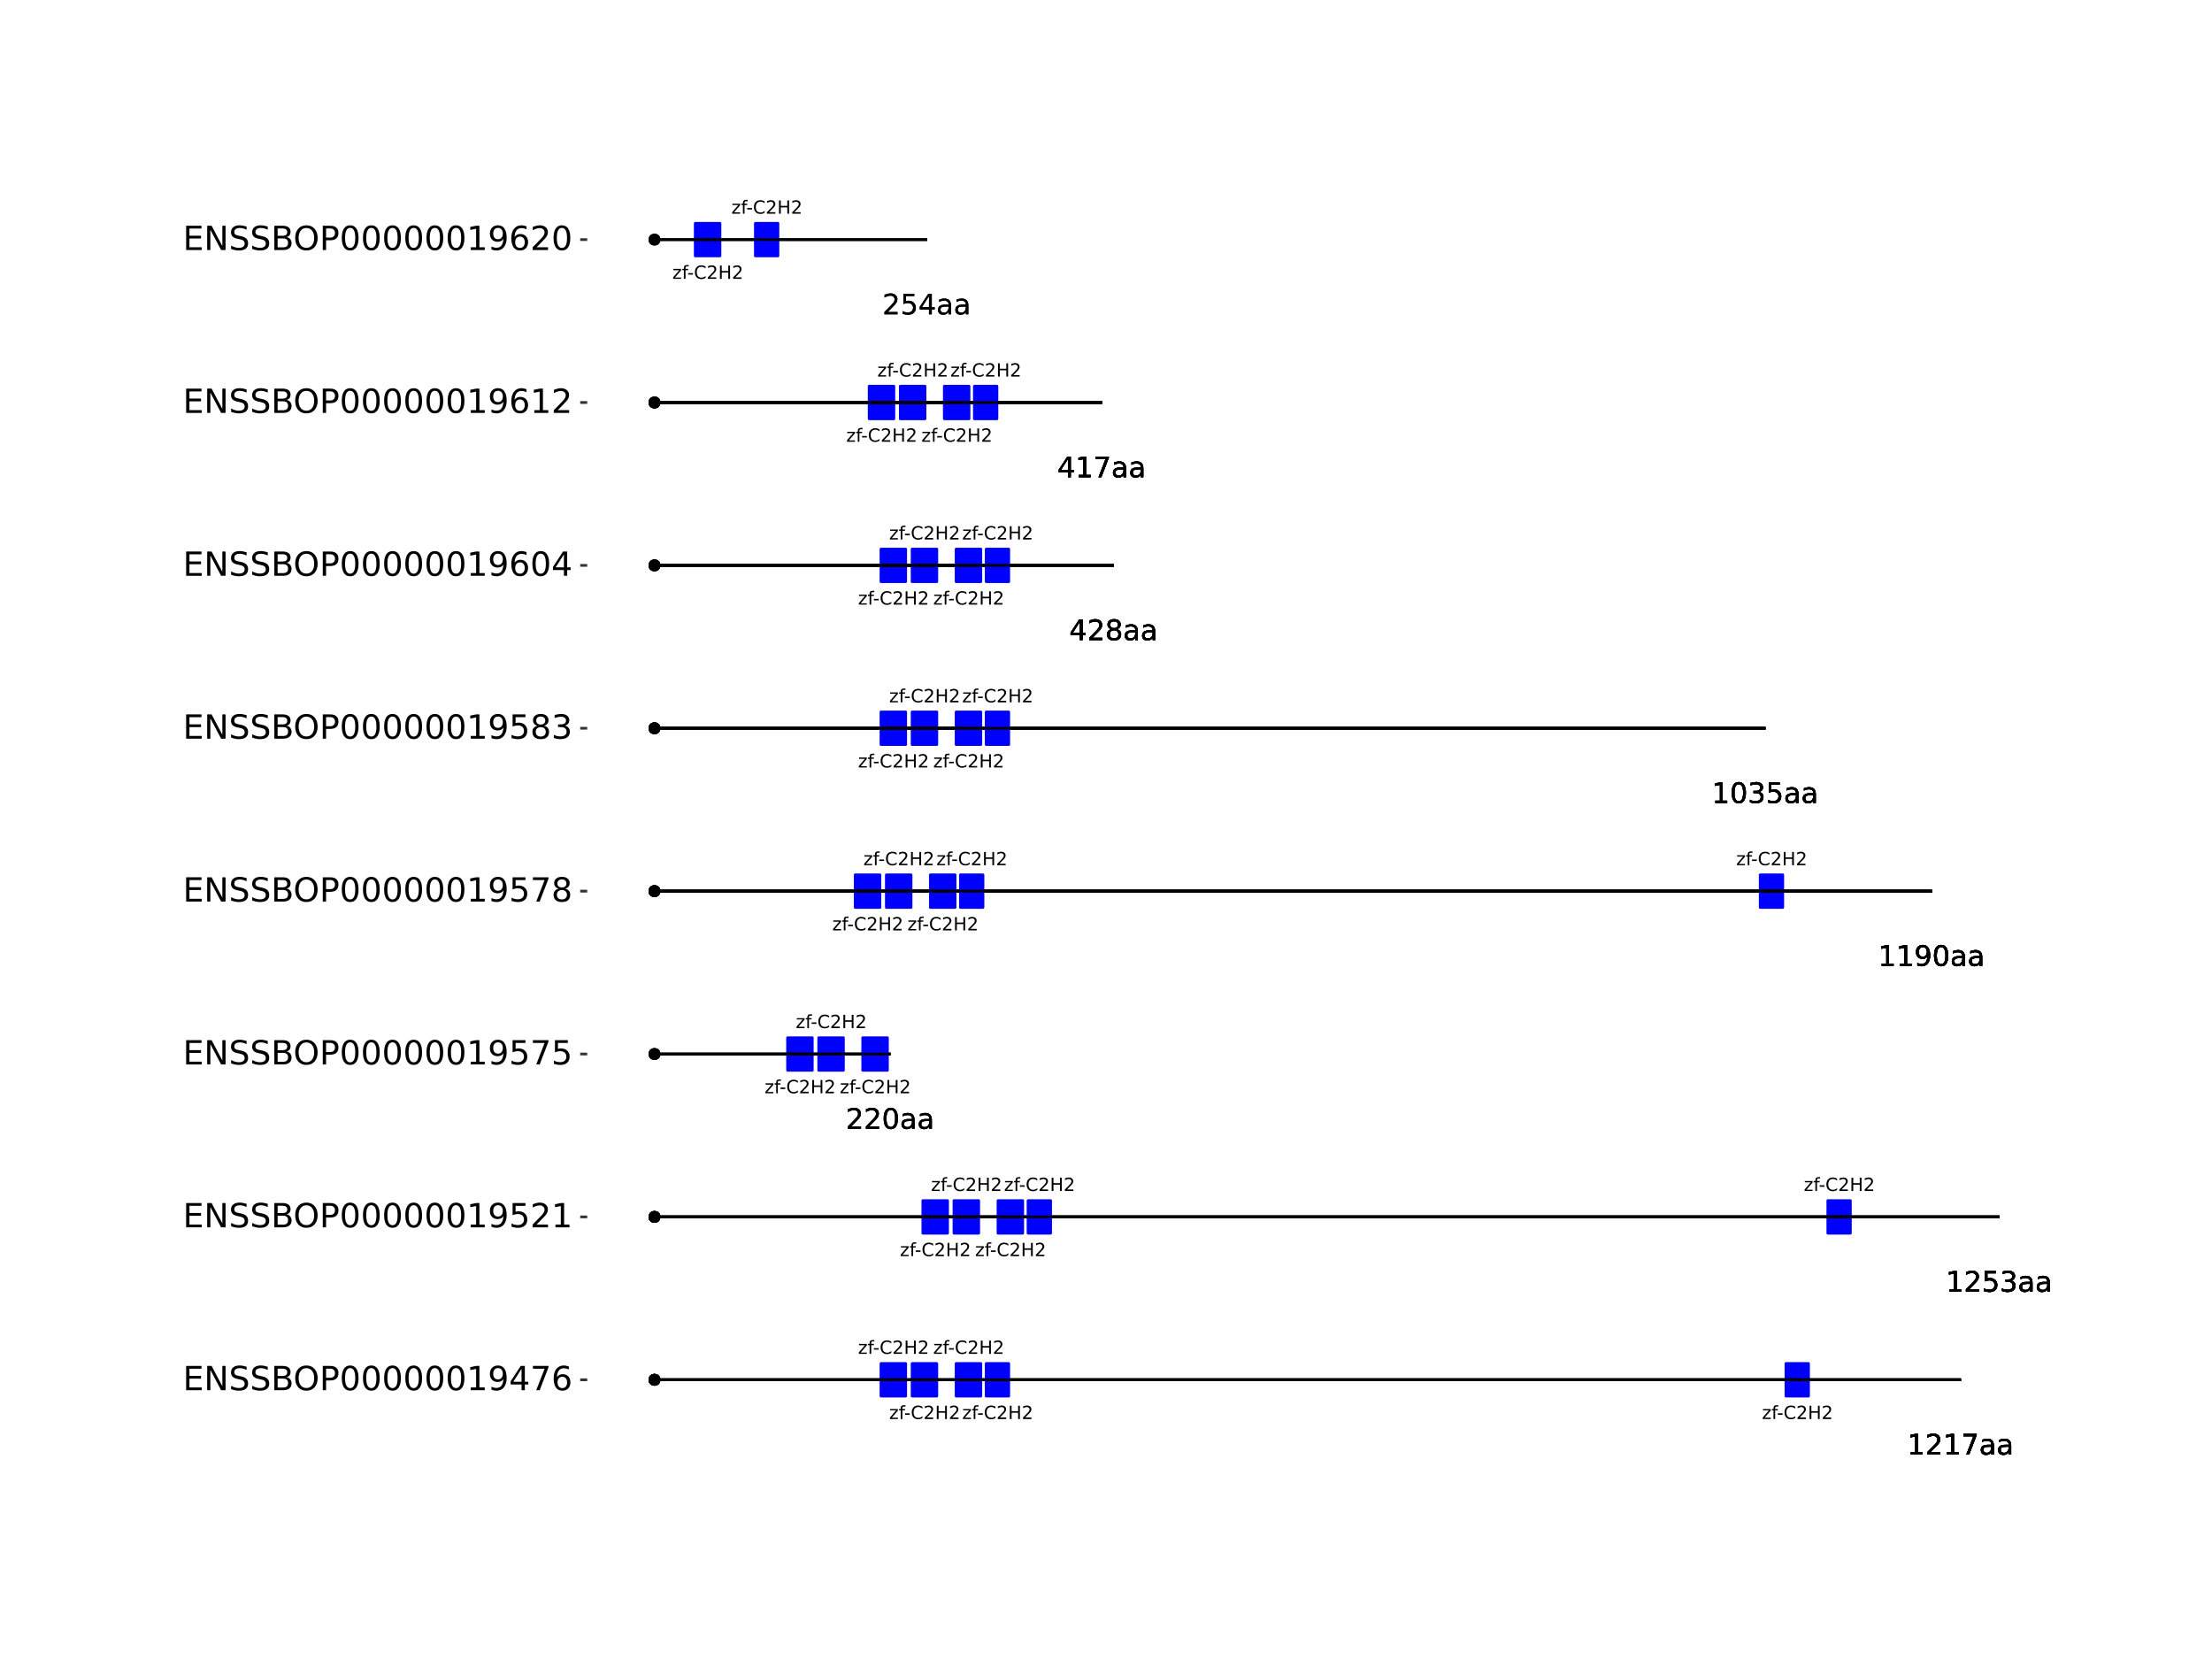<?xml version="1.0" encoding="UTF-8"?>
<svg xmlns="http://www.w3.org/2000/svg" xmlns:xlink="http://www.w3.org/1999/xlink" width="864pt" height="648pt" viewBox="0 0 864 648" version="1.1">
<defs>
<g>
<symbol overflow="visible" id="glyph0-0">
<path style="stroke:none;" d="M 0.359 1.25 L 0.359 -5.016 L 3.906 -5.016 L 3.906 1.25 Z M 0.75 0.859 L 3.516 0.859 L 3.516 -4.609 L 0.75 -4.609 Z M 0.75 0.859 "/>
</symbol>
<symbol overflow="visible" id="glyph0-1">
<path style="stroke:none;" d="M 0.391 -3.891 L 3.422 -3.891 L 3.422 -3.312 L 1.031 -0.516 L 3.422 -0.516 L 3.422 0 L 0.312 0 L 0.312 -0.578 L 2.703 -3.375 L 0.391 -3.375 Z M 0.391 -3.891 "/>
</symbol>
<symbol overflow="visible" id="glyph0-2">
<path style="stroke:none;" d="M 2.641 -5.406 L 2.641 -4.875 L 2.031 -4.875 C 1.801 -4.875 1.641 -4.828 1.547 -4.734 C 1.461 -4.641 1.422 -4.473 1.422 -4.234 L 1.422 -3.891 L 2.469 -3.891 L 2.469 -3.391 L 1.422 -3.391 L 1.422 0 L 0.781 0 L 0.781 -3.391 L 0.156 -3.391 L 0.156 -3.891 L 0.781 -3.891 L 0.781 -4.156 C 0.781 -4.594 0.879 -4.91 1.078 -5.109 C 1.273 -5.305 1.594 -5.406 2.031 -5.406 Z M 2.641 -5.406 "/>
</symbol>
<symbol overflow="visible" id="glyph0-3">
<path style="stroke:none;" d="M 0.344 -2.234 L 2.219 -2.234 L 2.219 -1.656 L 0.344 -1.656 Z M 0.344 -2.234 "/>
</symbol>
<symbol overflow="visible" id="glyph0-4">
<path style="stroke:none;" d="M 4.578 -4.781 L 4.578 -4.047 C 4.336 -4.266 4.082 -4.426 3.812 -4.531 C 3.551 -4.645 3.27 -4.703 2.969 -4.703 C 2.375 -4.703 1.922 -4.52 1.609 -4.156 C 1.297 -3.789 1.141 -3.27 1.141 -2.594 C 1.141 -1.906 1.297 -1.379 1.609 -1.016 C 1.922 -0.648 2.375 -0.469 2.969 -0.469 C 3.27 -0.469 3.551 -0.52 3.812 -0.625 C 4.082 -0.738 4.336 -0.906 4.578 -1.125 L 4.578 -0.406 C 4.328 -0.238 4.066 -0.113 3.797 -0.031 C 3.523 0.051 3.238 0.094 2.938 0.094 C 2.145 0.094 1.523 -0.145 1.078 -0.625 C 0.629 -1.102 0.406 -1.758 0.406 -2.594 C 0.406 -3.414 0.629 -4.066 1.078 -4.547 C 1.523 -5.035 2.145 -5.281 2.938 -5.281 C 3.238 -5.281 3.523 -5.238 3.797 -5.156 C 4.078 -5.07 4.336 -4.945 4.578 -4.781 Z M 4.578 -4.781 "/>
</symbol>
<symbol overflow="visible" id="glyph0-5">
<path style="stroke:none;" d="M 1.359 -0.594 L 3.812 -0.594 L 3.812 0 L 0.516 0 L 0.516 -0.594 C 0.785 -0.863 1.148 -1.227 1.609 -1.688 C 2.066 -2.156 2.352 -2.457 2.469 -2.594 C 2.695 -2.844 2.852 -3.055 2.938 -3.234 C 3.031 -3.41 3.078 -3.582 3.078 -3.75 C 3.078 -4.031 2.977 -4.254 2.781 -4.422 C 2.594 -4.598 2.344 -4.688 2.031 -4.688 C 1.812 -4.688 1.578 -4.645 1.328 -4.562 C 1.086 -4.488 0.832 -4.375 0.562 -4.219 L 0.562 -4.938 C 0.844 -5.051 1.102 -5.133 1.344 -5.188 C 1.594 -5.25 1.816 -5.281 2.016 -5.281 C 2.555 -5.281 2.984 -5.145 3.297 -4.875 C 3.617 -4.602 3.781 -4.242 3.781 -3.797 C 3.781 -3.586 3.738 -3.383 3.656 -3.188 C 3.582 -3 3.441 -2.773 3.234 -2.516 C 3.172 -2.453 2.984 -2.258 2.672 -1.938 C 2.367 -1.613 1.93 -1.164 1.359 -0.594 Z M 1.359 -0.594 "/>
</symbol>
<symbol overflow="visible" id="glyph0-6">
<path style="stroke:none;" d="M 0.703 -5.188 L 1.406 -5.188 L 1.406 -3.062 L 3.953 -3.062 L 3.953 -5.188 L 4.641 -5.188 L 4.641 0 L 3.953 0 L 3.953 -2.469 L 1.406 -2.469 L 1.406 0 L 0.703 0 Z M 0.703 -5.188 "/>
</symbol>
<symbol overflow="visible" id="glyph1-0">
<path style="stroke:none;" d="M 0.547 1.953 L 0.547 -7.781 L 6.078 -7.781 L 6.078 1.953 Z M 1.172 1.344 L 5.453 1.344 L 5.453 -7.172 L 1.172 -7.172 Z M 1.172 1.344 "/>
</symbol>
<symbol overflow="visible" id="glyph1-1">
<path style="stroke:none;" d="M 1.375 -0.922 L 3.156 -0.922 L 3.156 -7.062 L 1.219 -6.672 L 1.219 -7.672 L 3.141 -8.047 L 4.234 -8.047 L 4.234 -0.922 L 6.016 -0.922 L 6.016 0 L 1.375 0 Z M 1.375 -0.922 "/>
</symbol>
<symbol overflow="visible" id="glyph1-2">
<path style="stroke:none;" d="M 2.125 -0.922 L 5.922 -0.922 L 5.922 0 L 0.812 0 L 0.812 -0.922 C 1.219 -1.348 1.781 -1.922 2.5 -2.641 C 3.219 -3.359 3.664 -3.82 3.844 -4.031 C 4.195 -4.426 4.441 -4.758 4.578 -5.031 C 4.711 -5.301 4.781 -5.566 4.781 -5.828 C 4.781 -6.254 4.629 -6.602 4.328 -6.875 C 4.035 -7.145 3.645 -7.281 3.156 -7.281 C 2.82 -7.281 2.461 -7.219 2.078 -7.094 C 1.703 -6.977 1.297 -6.801 0.859 -6.562 L 0.859 -7.672 C 1.297 -7.836 1.707 -7.969 2.094 -8.062 C 2.477 -8.156 2.828 -8.203 3.141 -8.203 C 3.973 -8.203 4.633 -7.992 5.125 -7.578 C 5.625 -7.16 5.875 -6.602 5.875 -5.906 C 5.875 -5.57 5.812 -5.254 5.688 -4.953 C 5.562 -4.66 5.336 -4.312 5.016 -3.906 C 4.922 -3.801 4.633 -3.5 4.156 -3 C 3.676 -2.508 3 -1.816 2.125 -0.922 Z M 2.125 -0.922 "/>
</symbol>
<symbol overflow="visible" id="glyph1-3">
<path style="stroke:none;" d="M 0.906 -8.047 L 6.078 -8.047 L 6.078 -7.594 L 3.156 0 L 2.016 0 L 4.781 -7.141 L 0.906 -7.141 Z M 0.906 -8.047 "/>
</symbol>
<symbol overflow="visible" id="glyph1-4">
<path style="stroke:none;" d="M 3.781 -3.031 C 2.977 -3.031 2.422 -2.938 2.109 -2.75 C 1.805 -2.57 1.656 -2.266 1.656 -1.828 C 1.656 -1.473 1.77 -1.191 2 -0.984 C 2.238 -0.773 2.555 -0.672 2.953 -0.672 C 3.504 -0.672 3.945 -0.863 4.281 -1.25 C 4.613 -1.645 4.781 -2.164 4.781 -2.812 L 4.781 -3.031 Z M 5.766 -3.453 L 5.766 0 L 4.781 0 L 4.781 -0.922 C 4.551 -0.547 4.266 -0.27 3.922 -0.094 C 3.586 0.07 3.176 0.156 2.688 0.156 C 2.07 0.156 1.578 -0.016 1.203 -0.359 C 0.836 -0.711 0.656 -1.18 0.656 -1.766 C 0.656 -2.441 0.883 -2.953 1.344 -3.297 C 1.801 -3.641 2.477 -3.812 3.375 -3.812 L 4.781 -3.812 L 4.781 -3.906 C 4.781 -4.363 4.629 -4.719 4.328 -4.969 C 4.023 -5.219 3.602 -5.344 3.062 -5.344 C 2.719 -5.344 2.379 -5.301 2.047 -5.219 C 1.723 -5.133 1.41 -5.008 1.109 -4.844 L 1.109 -5.766 C 1.473 -5.898 1.82 -6.004 2.156 -6.078 C 2.5 -6.148 2.832 -6.188 3.156 -6.188 C 4.031 -6.188 4.68 -5.957 5.109 -5.5 C 5.547 -5.051 5.766 -4.367 5.766 -3.453 Z M 5.766 -3.453 "/>
</symbol>
<symbol overflow="visible" id="glyph1-5">
<path style="stroke:none;" d="M 1.188 -8.047 L 5.469 -8.047 L 5.469 -7.141 L 2.188 -7.141 L 2.188 -5.156 C 2.344 -5.219 2.5 -5.258 2.656 -5.281 C 2.82 -5.312 2.984 -5.328 3.141 -5.328 C 4.035 -5.328 4.742 -5.078 5.266 -4.578 C 5.797 -4.086 6.062 -3.422 6.062 -2.578 C 6.062 -1.711 5.789 -1.039 5.25 -0.562 C 4.707 -0.082 3.945 0.156 2.969 0.156 C 2.633 0.156 2.289 0.125 1.938 0.062 C 1.582 0.008 1.223 -0.07 0.859 -0.188 L 0.859 -1.281 C 1.18 -1.102 1.516 -0.973 1.859 -0.891 C 2.203 -0.805 2.566 -0.766 2.953 -0.766 C 3.578 -0.766 4.066 -0.926 4.422 -1.25 C 4.785 -1.582 4.969 -2.023 4.969 -2.578 C 4.969 -3.141 4.785 -3.582 4.422 -3.906 C 4.066 -4.238 3.578 -4.406 2.953 -4.406 C 2.66 -4.406 2.367 -4.375 2.078 -4.312 C 1.785 -4.25 1.488 -4.145 1.188 -4 Z M 1.188 -8.047 "/>
</symbol>
<symbol overflow="visible" id="glyph1-6">
<path style="stroke:none;" d="M 4.484 -4.344 C 5.004 -4.227 5.41 -3.992 5.703 -3.641 C 5.992 -3.297 6.141 -2.863 6.141 -2.344 C 6.141 -1.551 5.863 -0.938 5.312 -0.5 C 4.77 -0.062 4 0.156 3 0.156 C 2.656 0.156 2.301 0.117 1.938 0.047 C 1.582 -0.016 1.219 -0.113 0.844 -0.25 L 0.844 -1.297 C 1.145 -1.117 1.473 -0.984 1.828 -0.891 C 2.191 -0.805 2.57 -0.766 2.969 -0.766 C 3.645 -0.766 4.16 -0.895 4.516 -1.156 C 4.879 -1.426 5.062 -1.82 5.062 -2.344 C 5.062 -2.812 4.895 -3.18 4.562 -3.453 C 4.227 -3.723 3.766 -3.859 3.172 -3.859 L 2.234 -3.859 L 2.234 -4.75 L 3.219 -4.75 C 3.75 -4.75 4.156 -4.852 4.438 -5.062 C 4.727 -5.281 4.875 -5.594 4.875 -6 C 4.875 -6.414 4.723 -6.734 4.422 -6.953 C 4.129 -7.172 3.711 -7.281 3.172 -7.281 C 2.867 -7.281 2.547 -7.25 2.203 -7.188 C 1.867 -7.125 1.492 -7.02 1.078 -6.875 L 1.078 -7.859 C 1.492 -7.973 1.879 -8.055 2.234 -8.109 C 2.598 -8.172 2.941 -8.203 3.266 -8.203 C 4.098 -8.203 4.754 -8.016 5.234 -7.641 C 5.711 -7.266 5.953 -6.754 5.953 -6.109 C 5.953 -5.66 5.82 -5.281 5.562 -4.969 C 5.312 -4.664 4.953 -4.457 4.484 -4.344 Z M 4.484 -4.344 "/>
</symbol>
<symbol overflow="visible" id="glyph1-7">
<path style="stroke:none;" d="M 3.516 -7.328 C 2.953 -7.328 2.531 -7.051 2.25 -6.5 C 1.969 -5.957 1.828 -5.129 1.828 -4.016 C 1.828 -2.91 1.969 -2.082 2.25 -1.531 C 2.531 -0.977 2.953 -0.703 3.516 -0.703 C 4.078 -0.703 4.5 -0.977 4.781 -1.531 C 5.062 -2.082 5.203 -2.91 5.203 -4.016 C 5.203 -5.129 5.062 -5.957 4.781 -6.5 C 4.5 -7.051 4.078 -7.328 3.516 -7.328 Z M 3.516 -8.203 C 4.41 -8.203 5.098 -7.844 5.578 -7.125 C 6.055 -6.414 6.297 -5.379 6.297 -4.016 C 6.297 -2.66 6.055 -1.625 5.578 -0.906 C 5.098 -0.195 4.41 0.156 3.516 0.156 C 2.609 0.156 1.914 -0.195 1.438 -0.906 C 0.969 -1.625 0.734 -2.66 0.734 -4.016 C 0.734 -5.379 0.969 -6.414 1.438 -7.125 C 1.914 -7.844 2.609 -8.203 3.516 -8.203 Z M 3.516 -8.203 "/>
</symbol>
<symbol overflow="visible" id="glyph1-8">
<path style="stroke:none;" d="M 1.219 -0.172 L 1.219 -1.156 C 1.488 -1.031 1.766 -0.93 2.047 -0.859 C 2.328 -0.797 2.602 -0.766 2.875 -0.766 C 3.594 -0.766 4.141 -1.004 4.516 -1.484 C 4.898 -1.973 5.117 -2.707 5.172 -3.688 C 4.961 -3.375 4.695 -3.133 4.375 -2.969 C 4.051 -2.812 3.695 -2.734 3.312 -2.734 C 2.508 -2.734 1.875 -2.973 1.406 -3.453 C 0.938 -3.941 0.703 -4.609 0.703 -5.453 C 0.703 -6.285 0.941 -6.953 1.422 -7.453 C 1.91 -7.953 2.562 -8.203 3.375 -8.203 C 4.312 -8.203 5.023 -7.844 5.516 -7.125 C 6.004 -6.414 6.25 -5.379 6.25 -4.016 C 6.25 -2.742 5.945 -1.727 5.344 -0.969 C 4.738 -0.219 3.93 0.156 2.922 0.156 C 2.648 0.156 2.375 0.129 2.094 0.078 C 1.812 0.023 1.52 -0.055 1.219 -0.172 Z M 3.375 -3.578 C 3.863 -3.578 4.25 -3.742 4.531 -4.078 C 4.82 -4.41 4.969 -4.867 4.969 -5.453 C 4.969 -6.035 4.82 -6.492 4.531 -6.828 C 4.25 -7.16 3.863 -7.328 3.375 -7.328 C 2.895 -7.328 2.508 -7.16 2.219 -6.828 C 1.938 -6.492 1.797 -6.035 1.797 -5.453 C 1.797 -4.867 1.938 -4.41 2.219 -4.078 C 2.508 -3.742 2.895 -3.578 3.375 -3.578 Z M 3.375 -3.578 "/>
</symbol>
<symbol overflow="visible" id="glyph1-9">
<path style="stroke:none;" d="M 4.172 -7.109 L 1.422 -2.812 L 4.172 -2.812 Z M 3.891 -8.047 L 5.266 -8.047 L 5.266 -2.812 L 6.406 -2.812 L 6.406 -1.906 L 5.266 -1.906 L 5.266 0 L 4.172 0 L 4.172 -1.906 L 0.547 -1.906 L 0.547 -2.953 Z M 3.891 -8.047 "/>
</symbol>
<symbol overflow="visible" id="glyph1-10">
<path style="stroke:none;" d="M 3.516 -3.828 C 2.992 -3.828 2.582 -3.688 2.281 -3.406 C 1.988 -3.133 1.844 -2.754 1.844 -2.266 C 1.844 -1.773 1.988 -1.391 2.281 -1.109 C 2.582 -0.836 2.992 -0.703 3.516 -0.703 C 4.023 -0.703 4.43 -0.844 4.734 -1.125 C 5.035 -1.406 5.188 -1.785 5.188 -2.266 C 5.188 -2.754 5.035 -3.133 4.734 -3.406 C 4.441 -3.688 4.035 -3.828 3.516 -3.828 Z M 2.422 -4.281 C 1.953 -4.395 1.586 -4.613 1.328 -4.938 C 1.066 -5.258 0.938 -5.648 0.938 -6.109 C 0.938 -6.754 1.164 -7.266 1.625 -7.641 C 2.082 -8.016 2.711 -8.203 3.516 -8.203 C 4.316 -8.203 4.941 -8.016 5.391 -7.641 C 5.848 -7.266 6.078 -6.754 6.078 -6.109 C 6.078 -5.648 5.945 -5.258 5.688 -4.938 C 5.426 -4.613 5.066 -4.395 4.609 -4.281 C 5.129 -4.164 5.535 -3.926 5.828 -3.562 C 6.117 -3.207 6.266 -2.773 6.266 -2.266 C 6.266 -1.484 6.023 -0.883 5.547 -0.469 C 5.078 -0.051 4.398 0.156 3.516 0.156 C 2.617 0.156 1.93 -0.051 1.453 -0.469 C 0.984 -0.883 0.75 -1.484 0.75 -2.266 C 0.75 -2.773 0.895 -3.207 1.188 -3.562 C 1.488 -3.926 1.898 -4.164 2.422 -4.281 Z M 2.016 -6.016 C 2.016 -5.598 2.145 -5.27 2.406 -5.031 C 2.676 -4.801 3.047 -4.688 3.516 -4.688 C 3.984 -4.688 4.348 -4.801 4.609 -5.031 C 4.867 -5.27 5 -5.598 5 -6.016 C 5 -6.43 4.867 -6.754 4.609 -6.984 C 4.348 -7.211 3.984 -7.328 3.516 -7.328 C 3.047 -7.328 2.676 -7.211 2.406 -6.984 C 2.145 -6.754 2.016 -6.43 2.016 -6.016 Z M 2.016 -6.016 "/>
</symbol>
<symbol overflow="visible" id="glyph2-0">
<path style="stroke:none;" d="M 0.641 2.297 L 0.641 -9.172 L 7.141 -9.172 L 7.141 2.297 Z M 1.375 1.578 L 6.422 1.578 L 6.422 -8.438 L 1.375 -8.438 Z M 1.375 1.578 "/>
</symbol>
<symbol overflow="visible" id="glyph2-1">
<path style="stroke:none;" d="M 1.281 -9.484 L 7.266 -9.484 L 7.266 -8.391 L 2.562 -8.391 L 2.562 -5.594 L 7.078 -5.594 L 7.078 -4.516 L 2.562 -4.516 L 2.562 -1.078 L 7.375 -1.078 L 7.375 0 L 1.281 0 Z M 1.281 -9.484 "/>
</symbol>
<symbol overflow="visible" id="glyph2-2">
<path style="stroke:none;" d="M 1.281 -9.484 L 3 -9.484 L 7.203 -1.547 L 7.203 -9.484 L 8.453 -9.484 L 8.453 0 L 6.719 0 L 2.516 -7.922 L 2.516 0 L 1.281 0 Z M 1.281 -9.484 "/>
</symbol>
<symbol overflow="visible" id="glyph2-3">
<path style="stroke:none;" d="M 6.953 -9.172 L 6.953 -7.922 C 6.473 -8.148 6.016 -8.32 5.578 -8.438 C 5.148 -8.551 4.734 -8.609 4.328 -8.609 C 3.629 -8.609 3.086 -8.473 2.703 -8.203 C 2.328 -7.93 2.141 -7.547 2.141 -7.047 C 2.141 -6.629 2.266 -6.312 2.516 -6.094 C 2.773 -5.883 3.254 -5.711 3.953 -5.578 L 4.734 -5.422 C 5.68 -5.234 6.383 -4.91 6.844 -4.453 C 7.301 -3.992 7.531 -3.379 7.531 -2.609 C 7.531 -1.691 7.223 -0.992 6.609 -0.516 C 5.992 -0.047 5.086 0.188 3.891 0.188 C 3.441 0.188 2.961 0.133 2.453 0.031 C 1.953 -0.07 1.43 -0.223 0.891 -0.422 L 0.891 -1.734 C 1.41 -1.441 1.922 -1.223 2.422 -1.078 C 2.922 -0.93 3.41 -0.859 3.891 -0.859 C 4.629 -0.859 5.195 -1 5.594 -1.281 C 5.988 -1.57 6.188 -1.984 6.188 -2.516 C 6.188 -2.984 6.039 -3.348 5.75 -3.609 C 5.469 -3.867 5.004 -4.066 4.359 -4.203 L 3.578 -4.359 C 2.617 -4.547 1.926 -4.844 1.5 -5.25 C 1.07 -5.656 0.859 -6.219 0.859 -6.938 C 0.859 -7.781 1.148 -8.441 1.734 -8.922 C 2.328 -9.41 3.145 -9.656 4.188 -9.656 C 4.625 -9.656 5.07 -9.613 5.531 -9.531 C 6 -9.445 6.473 -9.328 6.953 -9.172 Z M 6.953 -9.172 "/>
</symbol>
<symbol overflow="visible" id="glyph2-4">
<path style="stroke:none;" d="M 2.562 -4.531 L 2.562 -1.047 L 4.609 -1.047 C 5.305 -1.047 5.816 -1.188 6.141 -1.469 C 6.473 -1.758 6.641 -2.203 6.641 -2.797 C 6.641 -3.391 6.473 -3.828 6.141 -4.109 C 5.816 -4.391 5.305 -4.531 4.609 -4.531 Z M 2.562 -8.422 L 2.562 -5.562 L 4.453 -5.562 C 5.078 -5.562 5.539 -5.676 5.844 -5.906 C 6.156 -6.145 6.312 -6.508 6.312 -7 C 6.312 -7.477 6.156 -7.832 5.844 -8.062 C 5.539 -8.301 5.078 -8.422 4.453 -8.422 Z M 1.281 -9.484 L 4.547 -9.484 C 5.523 -9.484 6.281 -9.281 6.812 -8.875 C 7.344 -8.469 7.609 -7.891 7.609 -7.141 C 7.609 -6.555 7.473 -6.094 7.203 -5.75 C 6.93 -5.406 6.531 -5.191 6 -5.109 C 6.633 -4.973 7.125 -4.691 7.469 -4.266 C 7.82 -3.836 8 -3.301 8 -2.656 C 8 -1.812 7.707 -1.156 7.125 -0.688 C 6.551 -0.227 5.734 0 4.672 0 L 1.281 0 Z M 1.281 -9.484 "/>
</symbol>
<symbol overflow="visible" id="glyph2-5">
<path style="stroke:none;" d="M 5.125 -8.609 C 4.188 -8.609 3.441 -8.258 2.891 -7.562 C 2.348 -6.875 2.078 -5.93 2.078 -4.734 C 2.078 -3.535 2.348 -2.586 2.891 -1.891 C 3.441 -1.203 4.188 -0.859 5.125 -0.859 C 6.051 -0.859 6.785 -1.203 7.328 -1.891 C 7.879 -2.586 8.156 -3.535 8.156 -4.734 C 8.156 -5.93 7.879 -6.875 7.328 -7.562 C 6.785 -8.258 6.051 -8.609 5.125 -8.609 Z M 5.125 -9.656 C 6.445 -9.656 7.504 -9.207 8.297 -8.312 C 9.098 -7.414 9.5 -6.223 9.5 -4.734 C 9.5 -3.234 9.098 -2.035 8.297 -1.141 C 7.504 -0.254 6.445 0.188 5.125 0.188 C 3.789 0.188 2.723 -0.254 1.922 -1.141 C 1.129 -2.035 0.734 -3.234 0.734 -4.734 C 0.734 -6.223 1.129 -7.414 1.922 -8.312 C 2.723 -9.207 3.789 -9.656 5.125 -9.656 Z M 5.125 -9.656 "/>
</symbol>
<symbol overflow="visible" id="glyph2-6">
<path style="stroke:none;" d="M 2.562 -8.422 L 2.562 -4.859 L 4.172 -4.859 C 4.766 -4.859 5.223 -5.016 5.547 -5.328 C 5.879 -5.641 6.047 -6.078 6.047 -6.641 C 6.047 -7.211 5.879 -7.648 5.547 -7.953 C 5.223 -8.266 4.766 -8.422 4.172 -8.422 Z M 1.281 -9.484 L 4.172 -9.484 C 5.234 -9.484 6.035 -9.238 6.578 -8.75 C 7.117 -8.27 7.391 -7.566 7.391 -6.641 C 7.391 -5.711 7.117 -5.008 6.578 -4.531 C 6.035 -4.051 5.234 -3.812 4.172 -3.812 L 2.562 -3.812 L 2.562 0 L 1.281 0 Z M 1.281 -9.484 "/>
</symbol>
<symbol overflow="visible" id="glyph2-7">
<path style="stroke:none;" d="M 4.125 -8.641 C 3.469 -8.641 2.973 -8.312 2.641 -7.656 C 2.305 -7.008 2.141 -6.035 2.141 -4.734 C 2.141 -3.43 2.305 -2.453 2.641 -1.797 C 2.973 -1.148 3.469 -0.828 4.125 -0.828 C 4.789 -0.828 5.289 -1.148 5.625 -1.797 C 5.957 -2.453 6.125 -3.43 6.125 -4.734 C 6.125 -6.035 5.957 -7.008 5.625 -7.656 C 5.289 -8.312 4.789 -8.641 4.125 -8.641 Z M 4.125 -9.656 C 5.188 -9.656 6 -9.234 6.562 -8.391 C 7.125 -7.547 7.406 -6.328 7.406 -4.734 C 7.406 -3.141 7.125 -1.922 6.562 -1.078 C 6 -0.234 5.188 0.188 4.125 0.188 C 3.07 0.188 2.266 -0.234 1.703 -1.078 C 1.141 -1.922 0.859 -3.141 0.859 -4.734 C 0.859 -6.328 1.141 -7.547 1.703 -8.391 C 2.266 -9.234 3.07 -9.656 4.125 -9.656 Z M 4.125 -9.656 "/>
</symbol>
<symbol overflow="visible" id="glyph2-8">
<path style="stroke:none;" d="M 1.609 -1.078 L 3.703 -1.078 L 3.703 -8.312 L 1.422 -7.859 L 1.422 -9.016 L 3.688 -9.484 L 4.984 -9.484 L 4.984 -1.078 L 7.078 -1.078 L 7.078 0 L 1.609 0 Z M 1.609 -1.078 "/>
</symbol>
<symbol overflow="visible" id="glyph2-9">
<path style="stroke:none;" d="M 1.422 -0.203 L 1.422 -1.359 C 1.742 -1.211 2.07 -1.098 2.406 -1.016 C 2.738 -0.93 3.062 -0.891 3.375 -0.891 C 4.219 -0.891 4.863 -1.176 5.312 -1.75 C 5.758 -2.32 6.016 -3.188 6.078 -4.344 C 5.836 -3.977 5.523 -3.695 5.141 -3.5 C 4.766 -3.312 4.348 -3.219 3.891 -3.219 C 2.941 -3.219 2.191 -3.504 1.641 -4.078 C 1.086 -4.648 0.812 -5.43 0.812 -6.422 C 0.812 -7.398 1.098 -8.18 1.672 -8.766 C 2.254 -9.359 3.023 -9.656 3.984 -9.656 C 5.078 -9.656 5.91 -9.234 6.484 -8.391 C 7.066 -7.547 7.359 -6.328 7.359 -4.734 C 7.359 -3.234 7.004 -2.035 6.297 -1.141 C 5.586 -0.254 4.633 0.188 3.438 0.188 C 3.113 0.188 2.785 0.156 2.453 0.094 C 2.129 0.031 1.785 -0.066 1.422 -0.203 Z M 3.984 -4.219 C 4.555 -4.219 5.008 -4.41 5.344 -4.797 C 5.688 -5.191 5.859 -5.734 5.859 -6.422 C 5.859 -7.109 5.688 -7.648 5.344 -8.047 C 5.008 -8.441 4.555 -8.641 3.984 -8.641 C 3.398 -8.641 2.941 -8.441 2.609 -8.047 C 2.273 -7.648 2.109 -7.109 2.109 -6.422 C 2.109 -5.734 2.273 -5.191 2.609 -4.797 C 2.941 -4.41 3.398 -4.219 3.984 -4.219 Z M 3.984 -4.219 "/>
</symbol>
<symbol overflow="visible" id="glyph2-10">
<path style="stroke:none;" d="M 4.906 -8.359 L 1.672 -3.297 L 4.906 -3.297 Z M 4.578 -9.484 L 6.188 -9.484 L 6.188 -3.297 L 7.547 -3.297 L 7.547 -2.234 L 6.188 -2.234 L 6.188 0 L 4.906 0 L 4.906 -2.234 L 0.641 -2.234 L 0.641 -3.469 Z M 4.578 -9.484 "/>
</symbol>
<symbol overflow="visible" id="glyph2-11">
<path style="stroke:none;" d="M 1.062 -9.484 L 7.156 -9.484 L 7.156 -8.938 L 3.719 0 L 2.375 0 L 5.625 -8.391 L 1.062 -8.391 Z M 1.062 -9.484 "/>
</symbol>
<symbol overflow="visible" id="glyph2-12">
<path style="stroke:none;" d="M 4.297 -5.25 C 3.711 -5.25 3.254 -5.051 2.922 -4.656 C 2.586 -4.258 2.422 -3.723 2.422 -3.047 C 2.422 -2.359 2.586 -1.816 2.922 -1.422 C 3.254 -1.023 3.711 -0.828 4.297 -0.828 C 4.867 -0.828 5.32 -1.023 5.656 -1.422 C 5.988 -1.816 6.156 -2.359 6.156 -3.047 C 6.156 -3.723 5.988 -4.258 5.656 -4.656 C 5.32 -5.051 4.867 -5.25 4.297 -5.25 Z M 6.844 -9.266 L 6.844 -8.094 C 6.52 -8.25 6.191 -8.363 5.859 -8.438 C 5.535 -8.52 5.211 -8.562 4.891 -8.562 C 4.047 -8.562 3.398 -8.273 2.953 -7.703 C 2.504 -7.141 2.25 -6.281 2.188 -5.125 C 2.438 -5.488 2.75 -5.77 3.125 -5.969 C 3.5 -6.164 3.914 -6.266 4.375 -6.266 C 5.32 -6.266 6.07 -5.973 6.625 -5.391 C 7.176 -4.816 7.453 -4.035 7.453 -3.047 C 7.453 -2.066 7.16 -1.281 6.578 -0.688 C 6.004 -0.102 5.242 0.188 4.297 0.188 C 3.191 0.188 2.348 -0.234 1.766 -1.078 C 1.191 -1.922 0.906 -3.141 0.906 -4.734 C 0.906 -6.223 1.258 -7.414 1.969 -8.312 C 2.688 -9.207 3.645 -9.656 4.844 -9.656 C 5.156 -9.656 5.473 -9.617 5.797 -9.547 C 6.129 -9.484 6.477 -9.391 6.844 -9.266 Z M 6.844 -9.266 "/>
</symbol>
<symbol overflow="visible" id="glyph2-13">
<path style="stroke:none;" d="M 1.406 -9.484 L 6.438 -9.484 L 6.438 -8.391 L 2.578 -8.391 L 2.578 -6.078 C 2.766 -6.141 2.953 -6.188 3.141 -6.219 C 3.328 -6.25 3.508 -6.266 3.688 -6.266 C 4.75 -6.266 5.586 -5.973 6.203 -5.391 C 6.828 -4.816 7.141 -4.035 7.141 -3.047 C 7.141 -2.023 6.82 -1.227 6.188 -0.656 C 5.551 -0.094 4.656 0.188 3.5 0.188 C 3.102 0.188 2.695 0.148 2.281 0.078 C 1.863 0.016 1.438 -0.082 1 -0.219 L 1 -1.516 C 1.383 -1.305 1.781 -1.148 2.188 -1.047 C 2.594 -0.941 3.02 -0.891 3.469 -0.891 C 4.207 -0.891 4.789 -1.082 5.219 -1.469 C 5.645 -1.852 5.859 -2.379 5.859 -3.047 C 5.859 -3.703 5.645 -4.223 5.219 -4.609 C 4.789 -4.992 4.207 -5.188 3.469 -5.188 C 3.125 -5.188 2.781 -5.145 2.438 -5.062 C 2.102 -4.988 1.758 -4.875 1.406 -4.719 Z M 1.406 -9.484 "/>
</symbol>
<symbol overflow="visible" id="glyph2-14">
<path style="stroke:none;" d="M 2.5 -1.078 L 6.969 -1.078 L 6.969 0 L 0.953 0 L 0.953 -1.078 C 1.441 -1.578 2.102 -2.25 2.938 -3.094 C 3.781 -3.945 4.312 -4.5 4.531 -4.75 C 4.938 -5.207 5.219 -5.598 5.375 -5.922 C 5.539 -6.242 5.625 -6.555 5.625 -6.859 C 5.625 -7.367 5.445 -7.781 5.094 -8.094 C 4.75 -8.406 4.289 -8.562 3.719 -8.562 C 3.312 -8.562 2.883 -8.492 2.438 -8.359 C 2 -8.223 1.523 -8.008 1.016 -7.719 L 1.016 -9.016 C 1.535 -9.223 2.02 -9.379 2.469 -9.484 C 2.914 -9.598 3.32 -9.656 3.688 -9.656 C 4.676 -9.656 5.461 -9.406 6.047 -8.906 C 6.629 -8.414 6.922 -7.758 6.922 -6.938 C 6.922 -6.551 6.848 -6.18 6.703 -5.828 C 6.555 -5.484 6.289 -5.078 5.906 -4.609 C 5.801 -4.484 5.461 -4.125 4.891 -3.531 C 4.328 -2.945 3.531 -2.129 2.5 -1.078 Z M 2.5 -1.078 "/>
</symbol>
<symbol overflow="visible" id="glyph2-15">
<path style="stroke:none;" d="M 4.125 -4.5 C 3.52 -4.5 3.039 -4.332 2.688 -4 C 2.344 -3.676 2.172 -3.234 2.172 -2.672 C 2.172 -2.098 2.344 -1.645 2.688 -1.312 C 3.039 -0.988 3.52 -0.828 4.125 -0.828 C 4.738 -0.828 5.219 -0.988 5.562 -1.312 C 5.914 -1.645 6.094 -2.098 6.094 -2.672 C 6.094 -3.234 5.914 -3.676 5.562 -4 C 5.219 -4.332 4.738 -4.5 4.125 -4.5 Z M 2.844 -5.047 C 2.301 -5.18 1.875 -5.438 1.562 -5.812 C 1.258 -6.188 1.109 -6.645 1.109 -7.188 C 1.109 -7.945 1.375 -8.547 1.906 -8.984 C 2.445 -9.43 3.188 -9.656 4.125 -9.656 C 5.07 -9.656 5.812 -9.43 6.344 -8.984 C 6.883 -8.547 7.156 -7.945 7.156 -7.188 C 7.156 -6.645 7 -6.188 6.688 -5.812 C 6.383 -5.438 5.961 -5.18 5.422 -5.047 C 6.035 -4.898 6.516 -4.617 6.859 -4.203 C 7.203 -3.785 7.375 -3.273 7.375 -2.672 C 7.375 -1.742 7.094 -1.035 6.531 -0.547 C 5.977 -0.055 5.176 0.188 4.125 0.188 C 3.082 0.188 2.281 -0.055 1.719 -0.547 C 1.156 -1.035 0.875 -1.742 0.875 -2.672 C 0.875 -3.273 1.047 -3.785 1.391 -4.203 C 1.742 -4.617 2.227 -4.898 2.844 -5.047 Z M 2.375 -7.078 C 2.375 -6.578 2.523 -6.191 2.828 -5.922 C 3.141 -5.648 3.57 -5.516 4.125 -5.516 C 4.676 -5.516 5.109 -5.648 5.422 -5.922 C 5.734 -6.191 5.891 -6.578 5.891 -7.078 C 5.891 -7.566 5.734 -7.945 5.422 -8.219 C 5.109 -8.5 4.676 -8.641 4.125 -8.641 C 3.57 -8.641 3.141 -8.5 2.828 -8.219 C 2.523 -7.945 2.375 -7.566 2.375 -7.078 Z M 2.375 -7.078 "/>
</symbol>
<symbol overflow="visible" id="glyph2-16">
<path style="stroke:none;" d="M 5.281 -5.109 C 5.895 -4.973 6.375 -4.695 6.719 -4.281 C 7.062 -3.875 7.234 -3.363 7.234 -2.75 C 7.234 -1.82 6.91 -1.098 6.266 -0.578 C 5.617 -0.066 4.703 0.188 3.516 0.188 C 3.117 0.188 2.707 0.145 2.281 0.062 C 1.863 -0.008 1.43 -0.125 0.984 -0.281 L 0.984 -1.531 C 1.348 -1.32 1.738 -1.16 2.156 -1.047 C 2.582 -0.941 3.023 -0.891 3.484 -0.891 C 4.285 -0.891 4.895 -1.047 5.312 -1.359 C 5.738 -1.68 5.953 -2.145 5.953 -2.75 C 5.953 -3.312 5.754 -3.75 5.359 -4.062 C 4.973 -4.375 4.43 -4.531 3.734 -4.531 L 2.625 -4.531 L 2.625 -5.594 L 3.781 -5.594 C 4.414 -5.594 4.898 -5.719 5.234 -5.969 C 5.566 -6.219 5.734 -6.582 5.734 -7.062 C 5.734 -7.539 5.562 -7.91 5.219 -8.172 C 4.875 -8.43 4.379 -8.562 3.734 -8.562 C 3.379 -8.562 3 -8.523 2.594 -8.453 C 2.195 -8.379 1.758 -8.258 1.281 -8.094 L 1.281 -9.25 C 1.758 -9.383 2.211 -9.484 2.641 -9.547 C 3.066 -9.617 3.469 -9.656 3.844 -9.656 C 4.82 -9.656 5.594 -9.43 6.156 -8.984 C 6.727 -8.547 7.016 -7.945 7.016 -7.188 C 7.016 -6.664 6.863 -6.223 6.562 -5.859 C 6.258 -5.492 5.832 -5.242 5.281 -5.109 Z M 5.281 -5.109 "/>
</symbol>
</g>
</defs>
<g id="surface1">
<rect x="0" y="0" width="864" height="648" style="fill:rgb(100%,100%,100%);fill-opacity:1;stroke:none;"/>
<rect x="0" y="0" width="864" height="648" style="fill:rgb(100%,100%,100%);fill-opacity:1;stroke:none;"/>
<path style="fill:none;stroke-width:1.067;stroke-linecap:round;stroke-linejoin:round;stroke:rgb(100%,100%,100%);stroke-opacity:1;stroke-miterlimit:10;" d="M 0 648 L 864 648 L 864 0 L 0 0 Z M 0 648 "/>
<path style="fill-rule:nonzero;fill:rgb(0%,0%,0%);fill-opacity:1;stroke-width:0.709;stroke-linecap:round;stroke-linejoin:round;stroke:rgb(0%,0%,0%);stroke-opacity:1;stroke-miterlimit:10;" d="M 257.59 538.941 C 257.59 541.551 253.68 541.551 253.68 538.941 C 253.68 536.336 257.59 536.336 257.59 538.941 "/>
<path style="fill-rule:nonzero;fill:rgb(0%,0%,0%);fill-opacity:1;stroke-width:0.709;stroke-linecap:round;stroke-linejoin:round;stroke:rgb(0%,0%,0%);stroke-opacity:1;stroke-miterlimit:10;" d="M 257.59 538.941 C 257.59 541.551 253.68 541.551 253.68 538.941 C 253.68 536.336 257.59 536.336 257.59 538.941 "/>
<path style="fill-rule:nonzero;fill:rgb(0%,0%,0%);fill-opacity:1;stroke-width:0.709;stroke-linecap:round;stroke-linejoin:round;stroke:rgb(0%,0%,0%);stroke-opacity:1;stroke-miterlimit:10;" d="M 257.59 538.941 C 257.59 541.551 253.68 541.551 253.68 538.941 C 253.68 536.336 257.59 536.336 257.59 538.941 "/>
<path style="fill-rule:nonzero;fill:rgb(0%,0%,0%);fill-opacity:1;stroke-width:0.709;stroke-linecap:round;stroke-linejoin:round;stroke:rgb(0%,0%,0%);stroke-opacity:1;stroke-miterlimit:10;" d="M 257.59 538.941 C 257.59 541.551 253.68 541.551 253.68 538.941 C 253.68 536.336 257.59 536.336 257.59 538.941 "/>
<path style="fill-rule:nonzero;fill:rgb(0%,0%,0%);fill-opacity:1;stroke-width:0.709;stroke-linecap:round;stroke-linejoin:round;stroke:rgb(0%,0%,0%);stroke-opacity:1;stroke-miterlimit:10;" d="M 257.59 538.941 C 257.59 541.551 253.68 541.551 253.68 538.941 C 253.68 536.336 257.59 536.336 257.59 538.941 "/>
<path style="fill-rule:nonzero;fill:rgb(0%,0%,0%);fill-opacity:1;stroke-width:0.709;stroke-linecap:round;stroke-linejoin:round;stroke:rgb(0%,0%,0%);stroke-opacity:1;stroke-miterlimit:10;" d="M 257.59 475.32 C 257.59 477.93 253.68 477.93 253.68 475.32 C 253.68 472.715 257.59 472.715 257.59 475.32 "/>
<path style="fill-rule:nonzero;fill:rgb(0%,0%,0%);fill-opacity:1;stroke-width:0.709;stroke-linecap:round;stroke-linejoin:round;stroke:rgb(0%,0%,0%);stroke-opacity:1;stroke-miterlimit:10;" d="M 257.59 475.32 C 257.59 477.93 253.68 477.93 253.68 475.32 C 253.68 472.715 257.59 472.715 257.59 475.32 "/>
<path style="fill-rule:nonzero;fill:rgb(0%,0%,0%);fill-opacity:1;stroke-width:0.709;stroke-linecap:round;stroke-linejoin:round;stroke:rgb(0%,0%,0%);stroke-opacity:1;stroke-miterlimit:10;" d="M 257.59 475.32 C 257.59 477.93 253.68 477.93 253.68 475.32 C 253.68 472.715 257.59 472.715 257.59 475.32 "/>
<path style="fill-rule:nonzero;fill:rgb(0%,0%,0%);fill-opacity:1;stroke-width:0.709;stroke-linecap:round;stroke-linejoin:round;stroke:rgb(0%,0%,0%);stroke-opacity:1;stroke-miterlimit:10;" d="M 257.59 475.32 C 257.59 477.93 253.68 477.93 253.68 475.32 C 253.68 472.715 257.59 472.715 257.59 475.32 "/>
<path style="fill-rule:nonzero;fill:rgb(0%,0%,0%);fill-opacity:1;stroke-width:0.709;stroke-linecap:round;stroke-linejoin:round;stroke:rgb(0%,0%,0%);stroke-opacity:1;stroke-miterlimit:10;" d="M 257.59 475.32 C 257.59 477.93 253.68 477.93 253.68 475.32 C 253.68 472.715 257.59 472.715 257.59 475.32 "/>
<path style="fill-rule:nonzero;fill:rgb(0%,0%,0%);fill-opacity:1;stroke-width:0.709;stroke-linecap:round;stroke-linejoin:round;stroke:rgb(0%,0%,0%);stroke-opacity:1;stroke-miterlimit:10;" d="M 257.59 411.699 C 257.59 414.305 253.68 414.305 253.68 411.699 C 253.68 409.094 257.59 409.094 257.59 411.699 "/>
<path style="fill-rule:nonzero;fill:rgb(0%,0%,0%);fill-opacity:1;stroke-width:0.709;stroke-linecap:round;stroke-linejoin:round;stroke:rgb(0%,0%,0%);stroke-opacity:1;stroke-miterlimit:10;" d="M 257.59 411.699 C 257.59 414.305 253.68 414.305 253.68 411.699 C 253.68 409.094 257.59 409.094 257.59 411.699 "/>
<path style="fill-rule:nonzero;fill:rgb(0%,0%,0%);fill-opacity:1;stroke-width:0.709;stroke-linecap:round;stroke-linejoin:round;stroke:rgb(0%,0%,0%);stroke-opacity:1;stroke-miterlimit:10;" d="M 257.59 411.699 C 257.59 414.305 253.68 414.305 253.68 411.699 C 253.68 409.094 257.59 409.094 257.59 411.699 "/>
<path style="fill-rule:nonzero;fill:rgb(0%,0%,0%);fill-opacity:1;stroke-width:0.709;stroke-linecap:round;stroke-linejoin:round;stroke:rgb(0%,0%,0%);stroke-opacity:1;stroke-miterlimit:10;" d="M 257.59 348.078 C 257.59 350.684 253.68 350.684 253.68 348.078 C 253.68 345.473 257.59 345.473 257.59 348.078 "/>
<path style="fill-rule:nonzero;fill:rgb(0%,0%,0%);fill-opacity:1;stroke-width:0.709;stroke-linecap:round;stroke-linejoin:round;stroke:rgb(0%,0%,0%);stroke-opacity:1;stroke-miterlimit:10;" d="M 257.59 348.078 C 257.59 350.684 253.68 350.684 253.68 348.078 C 253.68 345.473 257.59 345.473 257.59 348.078 "/>
<path style="fill-rule:nonzero;fill:rgb(0%,0%,0%);fill-opacity:1;stroke-width:0.709;stroke-linecap:round;stroke-linejoin:round;stroke:rgb(0%,0%,0%);stroke-opacity:1;stroke-miterlimit:10;" d="M 257.59 348.078 C 257.59 350.684 253.68 350.684 253.68 348.078 C 253.68 345.473 257.59 345.473 257.59 348.078 "/>
<path style="fill-rule:nonzero;fill:rgb(0%,0%,0%);fill-opacity:1;stroke-width:0.709;stroke-linecap:round;stroke-linejoin:round;stroke:rgb(0%,0%,0%);stroke-opacity:1;stroke-miterlimit:10;" d="M 257.59 348.078 C 257.59 350.684 253.68 350.684 253.68 348.078 C 253.68 345.473 257.59 345.473 257.59 348.078 "/>
<path style="fill-rule:nonzero;fill:rgb(0%,0%,0%);fill-opacity:1;stroke-width:0.709;stroke-linecap:round;stroke-linejoin:round;stroke:rgb(0%,0%,0%);stroke-opacity:1;stroke-miterlimit:10;" d="M 257.59 348.078 C 257.59 350.684 253.68 350.684 253.68 348.078 C 253.68 345.473 257.59 345.473 257.59 348.078 "/>
<path style="fill-rule:nonzero;fill:rgb(0%,0%,0%);fill-opacity:1;stroke-width:0.709;stroke-linecap:round;stroke-linejoin:round;stroke:rgb(0%,0%,0%);stroke-opacity:1;stroke-miterlimit:10;" d="M 257.59 284.457 C 257.59 287.062 253.68 287.062 253.68 284.457 C 253.68 281.852 257.59 281.852 257.59 284.457 "/>
<path style="fill-rule:nonzero;fill:rgb(0%,0%,0%);fill-opacity:1;stroke-width:0.709;stroke-linecap:round;stroke-linejoin:round;stroke:rgb(0%,0%,0%);stroke-opacity:1;stroke-miterlimit:10;" d="M 257.59 284.457 C 257.59 287.062 253.68 287.062 253.68 284.457 C 253.68 281.852 257.59 281.852 257.59 284.457 "/>
<path style="fill-rule:nonzero;fill:rgb(0%,0%,0%);fill-opacity:1;stroke-width:0.709;stroke-linecap:round;stroke-linejoin:round;stroke:rgb(0%,0%,0%);stroke-opacity:1;stroke-miterlimit:10;" d="M 257.59 284.457 C 257.59 287.062 253.68 287.062 253.68 284.457 C 253.68 281.852 257.59 281.852 257.59 284.457 "/>
<path style="fill-rule:nonzero;fill:rgb(0%,0%,0%);fill-opacity:1;stroke-width:0.709;stroke-linecap:round;stroke-linejoin:round;stroke:rgb(0%,0%,0%);stroke-opacity:1;stroke-miterlimit:10;" d="M 257.59 284.457 C 257.59 287.062 253.68 287.062 253.68 284.457 C 253.68 281.852 257.59 281.852 257.59 284.457 "/>
<path style="fill-rule:nonzero;fill:rgb(0%,0%,0%);fill-opacity:1;stroke-width:0.709;stroke-linecap:round;stroke-linejoin:round;stroke:rgb(0%,0%,0%);stroke-opacity:1;stroke-miterlimit:10;" d="M 257.59 220.836 C 257.59 223.441 253.68 223.441 253.68 220.836 C 253.68 218.23 257.59 218.23 257.59 220.836 "/>
<path style="fill-rule:nonzero;fill:rgb(0%,0%,0%);fill-opacity:1;stroke-width:0.709;stroke-linecap:round;stroke-linejoin:round;stroke:rgb(0%,0%,0%);stroke-opacity:1;stroke-miterlimit:10;" d="M 257.59 220.836 C 257.59 223.441 253.68 223.441 253.68 220.836 C 253.68 218.23 257.59 218.23 257.59 220.836 "/>
<path style="fill-rule:nonzero;fill:rgb(0%,0%,0%);fill-opacity:1;stroke-width:0.709;stroke-linecap:round;stroke-linejoin:round;stroke:rgb(0%,0%,0%);stroke-opacity:1;stroke-miterlimit:10;" d="M 257.59 220.836 C 257.59 223.441 253.68 223.441 253.68 220.836 C 253.68 218.23 257.59 218.23 257.59 220.836 "/>
<path style="fill-rule:nonzero;fill:rgb(0%,0%,0%);fill-opacity:1;stroke-width:0.709;stroke-linecap:round;stroke-linejoin:round;stroke:rgb(0%,0%,0%);stroke-opacity:1;stroke-miterlimit:10;" d="M 257.59 220.836 C 257.59 223.441 253.68 223.441 253.68 220.836 C 253.68 218.23 257.59 218.23 257.59 220.836 "/>
<path style="fill-rule:nonzero;fill:rgb(0%,0%,0%);fill-opacity:1;stroke-width:0.709;stroke-linecap:round;stroke-linejoin:round;stroke:rgb(0%,0%,0%);stroke-opacity:1;stroke-miterlimit:10;" d="M 257.59 157.215 C 257.59 159.82 253.68 159.82 253.68 157.215 C 253.68 154.609 257.59 154.609 257.59 157.215 "/>
<path style="fill-rule:nonzero;fill:rgb(0%,0%,0%);fill-opacity:1;stroke-width:0.709;stroke-linecap:round;stroke-linejoin:round;stroke:rgb(0%,0%,0%);stroke-opacity:1;stroke-miterlimit:10;" d="M 257.59 157.215 C 257.59 159.82 253.68 159.82 253.68 157.215 C 253.68 154.609 257.59 154.609 257.59 157.215 "/>
<path style="fill-rule:nonzero;fill:rgb(0%,0%,0%);fill-opacity:1;stroke-width:0.709;stroke-linecap:round;stroke-linejoin:round;stroke:rgb(0%,0%,0%);stroke-opacity:1;stroke-miterlimit:10;" d="M 257.59 157.215 C 257.59 159.82 253.68 159.82 253.68 157.215 C 253.68 154.609 257.59 154.609 257.59 157.215 "/>
<path style="fill-rule:nonzero;fill:rgb(0%,0%,0%);fill-opacity:1;stroke-width:0.709;stroke-linecap:round;stroke-linejoin:round;stroke:rgb(0%,0%,0%);stroke-opacity:1;stroke-miterlimit:10;" d="M 257.59 157.215 C 257.59 159.82 253.68 159.82 253.68 157.215 C 253.68 154.609 257.59 154.609 257.59 157.215 "/>
<path style="fill-rule:nonzero;fill:rgb(0%,0%,0%);fill-opacity:1;stroke-width:0.709;stroke-linecap:round;stroke-linejoin:round;stroke:rgb(0%,0%,0%);stroke-opacity:1;stroke-miterlimit:10;" d="M 257.59 93.594 C 257.59 96.199 253.68 96.199 253.68 93.594 C 253.68 90.988 257.59 90.988 257.59 93.594 "/>
<path style="fill-rule:nonzero;fill:rgb(0%,0%,0%);fill-opacity:1;stroke-width:0.709;stroke-linecap:round;stroke-linejoin:round;stroke:rgb(0%,0%,0%);stroke-opacity:1;stroke-miterlimit:10;" d="M 257.59 93.594 C 257.59 96.199 253.68 96.199 253.68 93.594 C 253.68 90.988 257.59 90.988 257.59 93.594 "/>
<path style="fill-rule:nonzero;fill:rgb(0%,0%,100%);fill-opacity:1;stroke-width:1.067;stroke-linecap:butt;stroke-linejoin:round;stroke:rgb(0%,0%,100%);stroke-opacity:1;stroke-miterlimit:10;" d="M 697.594 532.582 L 706.398 532.582 L 706.398 545.305 L 697.594 545.305 Z M 697.594 532.582 "/>
<path style="fill:none;stroke-width:1.067;stroke-linecap:butt;stroke-linejoin:round;stroke:rgb(0%,0%,0%);stroke-opacity:1;stroke-miterlimit:10;" d="M 255.633 538.941 L 765.941 538.941 "/>
<g style="fill:rgb(0%,0%,0%);fill-opacity:1;">
  <use xlink:href="#glyph0-1" x="688.207" y="554.27"/>
  <use xlink:href="#glyph0-2" x="691.94" y="554.27"/>
  <use xlink:href="#glyph0-3" x="694.056" y="554.27"/>
  <use xlink:href="#glyph0-4" x="696.622" y="554.27"/>
  <use xlink:href="#glyph0-5" x="701.588" y="554.27"/>
  <use xlink:href="#glyph0-6" x="706.113" y="554.27"/>
  <use xlink:href="#glyph0-5" x="711.461" y="554.27"/>
</g>
<g style="fill:rgb(0%,0%,0%);fill-opacity:1;">
  <use xlink:href="#glyph1-1" x="744.941" y="568.138"/>
  <use xlink:href="#glyph1-2" x="751.965" y="568.138"/>
  <use xlink:href="#glyph1-1" x="758.988" y="568.138"/>
  <use xlink:href="#glyph1-3" x="766.012" y="568.138"/>
  <use xlink:href="#glyph1-4" x="773.035" y="568.138"/>
  <use xlink:href="#glyph1-4" x="779.8" y="568.138"/>
</g>
<path style="fill-rule:nonzero;fill:rgb(0%,0%,100%);fill-opacity:1;stroke-width:1.067;stroke-linecap:butt;stroke-linejoin:round;stroke:rgb(0%,0%,100%);stroke-opacity:1;stroke-miterlimit:10;" d="M 344.109 532.582 L 353.754 532.582 L 353.754 545.305 L 344.109 545.305 Z M 344.109 532.582 "/>
<path style="fill:none;stroke-width:1.067;stroke-linecap:butt;stroke-linejoin:round;stroke:rgb(0%,0%,0%);stroke-opacity:1;stroke-miterlimit:10;" d="M 255.633 538.941 L 765.941 538.941 "/>
<g style="fill:rgb(0%,0%,0%);fill-opacity:1;">
  <use xlink:href="#glyph0-1" x="335.141" y="528.82"/>
  <use xlink:href="#glyph0-2" x="338.874" y="528.82"/>
  <use xlink:href="#glyph0-3" x="340.989" y="528.82"/>
  <use xlink:href="#glyph0-4" x="343.556" y="528.82"/>
  <use xlink:href="#glyph0-5" x="348.521" y="528.82"/>
  <use xlink:href="#glyph0-6" x="353.047" y="528.82"/>
  <use xlink:href="#glyph0-5" x="358.395" y="528.82"/>
</g>
<g style="fill:rgb(0%,0%,0%);fill-opacity:1;">
  <use xlink:href="#glyph1-1" x="744.941" y="568.138"/>
  <use xlink:href="#glyph1-2" x="751.965" y="568.138"/>
  <use xlink:href="#glyph1-1" x="758.988" y="568.138"/>
  <use xlink:href="#glyph1-3" x="766.012" y="568.138"/>
  <use xlink:href="#glyph1-4" x="773.035" y="568.138"/>
  <use xlink:href="#glyph1-4" x="779.8" y="568.138"/>
</g>
<path style="fill-rule:nonzero;fill:rgb(0%,0%,100%);fill-opacity:1;stroke-width:1.067;stroke-linecap:butt;stroke-linejoin:round;stroke:rgb(0%,0%,100%);stroke-opacity:1;stroke-miterlimit:10;" d="M 356.27 532.582 L 365.914 532.582 L 365.914 545.305 L 356.27 545.305 Z M 356.27 532.582 "/>
<path style="fill:none;stroke-width:1.067;stroke-linecap:butt;stroke-linejoin:round;stroke:rgb(0%,0%,0%);stroke-opacity:1;stroke-miterlimit:10;" d="M 255.633 538.941 L 765.941 538.941 "/>
<g style="fill:rgb(0%,0%,0%);fill-opacity:1;">
  <use xlink:href="#glyph0-1" x="347.301" y="554.27"/>
  <use xlink:href="#glyph0-2" x="351.034" y="554.27"/>
  <use xlink:href="#glyph0-3" x="353.149" y="554.27"/>
  <use xlink:href="#glyph0-4" x="355.716" y="554.27"/>
  <use xlink:href="#glyph0-5" x="360.682" y="554.27"/>
  <use xlink:href="#glyph0-6" x="365.207" y="554.27"/>
  <use xlink:href="#glyph0-5" x="370.555" y="554.27"/>
</g>
<g style="fill:rgb(0%,0%,0%);fill-opacity:1;">
  <use xlink:href="#glyph1-1" x="744.941" y="568.138"/>
  <use xlink:href="#glyph1-2" x="751.965" y="568.138"/>
  <use xlink:href="#glyph1-1" x="758.988" y="568.138"/>
  <use xlink:href="#glyph1-3" x="766.012" y="568.138"/>
  <use xlink:href="#glyph1-4" x="773.035" y="568.138"/>
  <use xlink:href="#glyph1-4" x="779.8" y="568.138"/>
</g>
<path style="fill-rule:nonzero;fill:rgb(0%,0%,100%);fill-opacity:1;stroke-width:1.067;stroke-linecap:butt;stroke-linejoin:round;stroke:rgb(0%,0%,100%);stroke-opacity:1;stroke-miterlimit:10;" d="M 373.461 532.582 L 383.105 532.582 L 383.105 545.305 L 373.461 545.305 Z M 373.461 532.582 "/>
<path style="fill:none;stroke-width:1.067;stroke-linecap:butt;stroke-linejoin:round;stroke:rgb(0%,0%,0%);stroke-opacity:1;stroke-miterlimit:10;" d="M 255.633 538.941 L 765.941 538.941 "/>
<g style="fill:rgb(0%,0%,0%);fill-opacity:1;">
  <use xlink:href="#glyph0-1" x="364.492" y="528.82"/>
  <use xlink:href="#glyph0-2" x="368.226" y="528.82"/>
  <use xlink:href="#glyph0-3" x="370.341" y="528.82"/>
  <use xlink:href="#glyph0-4" x="372.907" y="528.82"/>
  <use xlink:href="#glyph0-5" x="377.873" y="528.82"/>
  <use xlink:href="#glyph0-6" x="382.398" y="528.82"/>
  <use xlink:href="#glyph0-5" x="387.746" y="528.82"/>
</g>
<g style="fill:rgb(0%,0%,0%);fill-opacity:1;">
  <use xlink:href="#glyph1-1" x="744.941" y="568.138"/>
  <use xlink:href="#glyph1-2" x="751.965" y="568.138"/>
  <use xlink:href="#glyph1-1" x="758.988" y="568.138"/>
  <use xlink:href="#glyph1-3" x="766.012" y="568.138"/>
  <use xlink:href="#glyph1-4" x="773.035" y="568.138"/>
  <use xlink:href="#glyph1-4" x="779.8" y="568.138"/>
</g>
<path style="fill-rule:nonzero;fill:rgb(0%,0%,100%);fill-opacity:1;stroke-width:1.067;stroke-linecap:butt;stroke-linejoin:round;stroke:rgb(0%,0%,100%);stroke-opacity:1;stroke-miterlimit:10;" d="M 385.203 532.582 L 394.008 532.582 L 394.008 545.305 L 385.203 545.305 Z M 385.203 532.582 "/>
<path style="fill:none;stroke-width:1.067;stroke-linecap:butt;stroke-linejoin:round;stroke:rgb(0%,0%,0%);stroke-opacity:1;stroke-miterlimit:10;" d="M 255.633 538.941 L 765.941 538.941 "/>
<g style="fill:rgb(0%,0%,0%);fill-opacity:1;">
  <use xlink:href="#glyph0-1" x="375.816" y="554.27"/>
  <use xlink:href="#glyph0-2" x="379.55" y="554.27"/>
  <use xlink:href="#glyph0-3" x="381.665" y="554.27"/>
  <use xlink:href="#glyph0-4" x="384.231" y="554.27"/>
  <use xlink:href="#glyph0-5" x="389.197" y="554.27"/>
  <use xlink:href="#glyph0-6" x="393.723" y="554.27"/>
  <use xlink:href="#glyph0-5" x="399.07" y="554.27"/>
</g>
<g style="fill:rgb(0%,0%,0%);fill-opacity:1;">
  <use xlink:href="#glyph1-1" x="744.941" y="568.138"/>
  <use xlink:href="#glyph1-2" x="751.965" y="568.138"/>
  <use xlink:href="#glyph1-1" x="758.988" y="568.138"/>
  <use xlink:href="#glyph1-3" x="766.012" y="568.138"/>
  <use xlink:href="#glyph1-4" x="773.035" y="568.138"/>
  <use xlink:href="#glyph1-4" x="779.8" y="568.138"/>
</g>
<path style="fill-rule:nonzero;fill:rgb(0%,0%,100%);fill-opacity:1;stroke-width:1.067;stroke-linecap:butt;stroke-linejoin:round;stroke:rgb(0%,0%,100%);stroke-opacity:1;stroke-miterlimit:10;" d="M 713.945 468.961 L 722.75 468.961 L 722.75 481.684 L 713.945 481.684 Z M 713.945 468.961 "/>
<path style="fill:none;stroke-width:1.067;stroke-linecap:butt;stroke-linejoin:round;stroke:rgb(0%,0%,0%);stroke-opacity:1;stroke-miterlimit:10;" d="M 255.633 475.32 L 781.035 475.32 "/>
<g style="fill:rgb(0%,0%,0%);fill-opacity:1;">
  <use xlink:href="#glyph0-1" x="704.559" y="465.199"/>
  <use xlink:href="#glyph0-2" x="708.292" y="465.199"/>
  <use xlink:href="#glyph0-3" x="710.407" y="465.199"/>
  <use xlink:href="#glyph0-4" x="712.974" y="465.199"/>
  <use xlink:href="#glyph0-5" x="717.939" y="465.199"/>
  <use xlink:href="#glyph0-6" x="722.465" y="465.199"/>
  <use xlink:href="#glyph0-5" x="727.812" y="465.199"/>
</g>
<g style="fill:rgb(0%,0%,0%);fill-opacity:1;">
  <use xlink:href="#glyph1-1" x="760.035" y="504.517"/>
  <use xlink:href="#glyph1-2" x="767.059" y="504.517"/>
  <use xlink:href="#glyph1-5" x="774.082" y="504.517"/>
  <use xlink:href="#glyph1-6" x="781.105" y="504.517"/>
  <use xlink:href="#glyph1-4" x="788.129" y="504.517"/>
  <use xlink:href="#glyph1-4" x="794.894" y="504.517"/>
</g>
<path style="fill-rule:nonzero;fill:rgb(0%,0%,100%);fill-opacity:1;stroke-width:1.067;stroke-linecap:butt;stroke-linejoin:round;stroke:rgb(0%,0%,100%);stroke-opacity:1;stroke-miterlimit:10;" d="M 360.465 468.961 L 370.109 468.961 L 370.109 481.684 L 360.465 481.684 Z M 360.465 468.961 "/>
<path style="fill:none;stroke-width:1.067;stroke-linecap:butt;stroke-linejoin:round;stroke:rgb(0%,0%,0%);stroke-opacity:1;stroke-miterlimit:10;" d="M 255.633 475.32 L 781.035 475.32 "/>
<g style="fill:rgb(0%,0%,0%);fill-opacity:1;">
  <use xlink:href="#glyph0-1" x="351.496" y="490.648"/>
  <use xlink:href="#glyph0-2" x="355.229" y="490.648"/>
  <use xlink:href="#glyph0-3" x="357.345" y="490.648"/>
  <use xlink:href="#glyph0-4" x="359.911" y="490.648"/>
  <use xlink:href="#glyph0-5" x="364.877" y="490.648"/>
  <use xlink:href="#glyph0-6" x="369.402" y="490.648"/>
  <use xlink:href="#glyph0-5" x="374.75" y="490.648"/>
</g>
<g style="fill:rgb(0%,0%,0%);fill-opacity:1;">
  <use xlink:href="#glyph1-1" x="760.035" y="504.517"/>
  <use xlink:href="#glyph1-2" x="767.059" y="504.517"/>
  <use xlink:href="#glyph1-5" x="774.082" y="504.517"/>
  <use xlink:href="#glyph1-6" x="781.105" y="504.517"/>
  <use xlink:href="#glyph1-4" x="788.129" y="504.517"/>
  <use xlink:href="#glyph1-4" x="794.894" y="504.517"/>
</g>
<path style="fill-rule:nonzero;fill:rgb(0%,0%,100%);fill-opacity:1;stroke-width:1.067;stroke-linecap:butt;stroke-linejoin:round;stroke:rgb(0%,0%,100%);stroke-opacity:1;stroke-miterlimit:10;" d="M 372.625 468.961 L 382.27 468.961 L 382.27 481.684 L 372.625 481.684 Z M 372.625 468.961 "/>
<path style="fill:none;stroke-width:1.067;stroke-linecap:butt;stroke-linejoin:round;stroke:rgb(0%,0%,0%);stroke-opacity:1;stroke-miterlimit:10;" d="M 255.633 475.32 L 781.035 475.32 "/>
<g style="fill:rgb(0%,0%,0%);fill-opacity:1;">
  <use xlink:href="#glyph0-1" x="363.656" y="465.199"/>
  <use xlink:href="#glyph0-2" x="367.39" y="465.199"/>
  <use xlink:href="#glyph0-3" x="369.505" y="465.199"/>
  <use xlink:href="#glyph0-4" x="372.071" y="465.199"/>
  <use xlink:href="#glyph0-5" x="377.037" y="465.199"/>
  <use xlink:href="#glyph0-6" x="381.562" y="465.199"/>
  <use xlink:href="#glyph0-5" x="386.91" y="465.199"/>
</g>
<g style="fill:rgb(0%,0%,0%);fill-opacity:1;">
  <use xlink:href="#glyph1-1" x="760.035" y="504.517"/>
  <use xlink:href="#glyph1-2" x="767.059" y="504.517"/>
  <use xlink:href="#glyph1-5" x="774.082" y="504.517"/>
  <use xlink:href="#glyph1-6" x="781.105" y="504.517"/>
  <use xlink:href="#glyph1-4" x="788.129" y="504.517"/>
  <use xlink:href="#glyph1-4" x="794.894" y="504.517"/>
</g>
<path style="fill-rule:nonzero;fill:rgb(0%,0%,100%);fill-opacity:1;stroke-width:1.067;stroke-linecap:butt;stroke-linejoin:round;stroke:rgb(0%,0%,100%);stroke-opacity:1;stroke-miterlimit:10;" d="M 389.816 468.961 L 399.461 468.961 L 399.461 481.684 L 389.816 481.684 Z M 389.816 468.961 "/>
<path style="fill:none;stroke-width:1.067;stroke-linecap:butt;stroke-linejoin:round;stroke:rgb(0%,0%,0%);stroke-opacity:1;stroke-miterlimit:10;" d="M 255.633 475.32 L 781.035 475.32 "/>
<g style="fill:rgb(0%,0%,0%);fill-opacity:1;">
  <use xlink:href="#glyph0-1" x="380.848" y="490.648"/>
  <use xlink:href="#glyph0-2" x="384.581" y="490.648"/>
  <use xlink:href="#glyph0-3" x="386.696" y="490.648"/>
  <use xlink:href="#glyph0-4" x="389.263" y="490.648"/>
  <use xlink:href="#glyph0-5" x="394.229" y="490.648"/>
  <use xlink:href="#glyph0-6" x="398.754" y="490.648"/>
  <use xlink:href="#glyph0-5" x="404.102" y="490.648"/>
</g>
<g style="fill:rgb(0%,0%,0%);fill-opacity:1;">
  <use xlink:href="#glyph1-1" x="760.035" y="504.517"/>
  <use xlink:href="#glyph1-2" x="767.059" y="504.517"/>
  <use xlink:href="#glyph1-5" x="774.082" y="504.517"/>
  <use xlink:href="#glyph1-6" x="781.105" y="504.517"/>
  <use xlink:href="#glyph1-4" x="788.129" y="504.517"/>
  <use xlink:href="#glyph1-4" x="794.894" y="504.517"/>
</g>
<path style="fill-rule:nonzero;fill:rgb(0%,0%,100%);fill-opacity:1;stroke-width:1.067;stroke-linecap:butt;stroke-linejoin:round;stroke:rgb(0%,0%,100%);stroke-opacity:1;stroke-miterlimit:10;" d="M 401.555 468.961 L 410.359 468.961 L 410.359 481.684 L 401.555 481.684 Z M 401.555 468.961 "/>
<path style="fill:none;stroke-width:1.067;stroke-linecap:butt;stroke-linejoin:round;stroke:rgb(0%,0%,0%);stroke-opacity:1;stroke-miterlimit:10;" d="M 255.633 475.32 L 781.035 475.32 "/>
<g style="fill:rgb(0%,0%,0%);fill-opacity:1;">
  <use xlink:href="#glyph0-1" x="392.168" y="465.199"/>
  <use xlink:href="#glyph0-2" x="395.901" y="465.199"/>
  <use xlink:href="#glyph0-3" x="398.017" y="465.199"/>
  <use xlink:href="#glyph0-4" x="400.583" y="465.199"/>
  <use xlink:href="#glyph0-5" x="405.549" y="465.199"/>
  <use xlink:href="#glyph0-6" x="410.074" y="465.199"/>
  <use xlink:href="#glyph0-5" x="415.422" y="465.199"/>
</g>
<g style="fill:rgb(0%,0%,0%);fill-opacity:1;">
  <use xlink:href="#glyph1-1" x="760.035" y="504.517"/>
  <use xlink:href="#glyph1-2" x="767.059" y="504.517"/>
  <use xlink:href="#glyph1-5" x="774.082" y="504.517"/>
  <use xlink:href="#glyph1-6" x="781.105" y="504.517"/>
  <use xlink:href="#glyph1-4" x="788.129" y="504.517"/>
  <use xlink:href="#glyph1-4" x="794.894" y="504.517"/>
</g>
<path style="fill-rule:nonzero;fill:rgb(0%,0%,100%);fill-opacity:1;stroke-width:1.067;stroke-linecap:butt;stroke-linejoin:round;stroke:rgb(0%,0%,100%);stroke-opacity:1;stroke-miterlimit:10;" d="M 307.629 405.336 L 317.273 405.336 L 317.273 418.059 L 307.629 418.059 Z M 307.629 405.336 "/>
<path style="fill:none;stroke-width:1.067;stroke-linecap:butt;stroke-linejoin:round;stroke:rgb(0%,0%,0%);stroke-opacity:1;stroke-miterlimit:10;" d="M 255.633 411.699 L 347.883 411.699 "/>
<g style="fill:rgb(0%,0%,0%);fill-opacity:1;">
  <use xlink:href="#glyph0-1" x="298.66" y="427.027"/>
  <use xlink:href="#glyph0-2" x="302.394" y="427.027"/>
  <use xlink:href="#glyph0-3" x="304.509" y="427.027"/>
  <use xlink:href="#glyph0-4" x="307.075" y="427.027"/>
  <use xlink:href="#glyph0-5" x="312.041" y="427.027"/>
  <use xlink:href="#glyph0-6" x="316.566" y="427.027"/>
  <use xlink:href="#glyph0-5" x="321.914" y="427.027"/>
</g>
<g style="fill:rgb(0%,0%,0%);fill-opacity:1;">
  <use xlink:href="#glyph1-2" x="330.383" y="440.896"/>
  <use xlink:href="#glyph1-2" x="337.406" y="440.896"/>
  <use xlink:href="#glyph1-7" x="344.43" y="440.896"/>
  <use xlink:href="#glyph1-4" x="351.453" y="440.896"/>
  <use xlink:href="#glyph1-4" x="358.218" y="440.896"/>
</g>
<path style="fill-rule:nonzero;fill:rgb(0%,0%,100%);fill-opacity:1;stroke-width:1.067;stroke-linecap:butt;stroke-linejoin:round;stroke:rgb(0%,0%,100%);stroke-opacity:1;stroke-miterlimit:10;" d="M 319.789 405.336 L 329.434 405.336 L 329.434 418.059 L 319.789 418.059 Z M 319.789 405.336 "/>
<path style="fill:none;stroke-width:1.067;stroke-linecap:butt;stroke-linejoin:round;stroke:rgb(0%,0%,0%);stroke-opacity:1;stroke-miterlimit:10;" d="M 255.633 411.699 L 347.883 411.699 "/>
<g style="fill:rgb(0%,0%,0%);fill-opacity:1;">
  <use xlink:href="#glyph0-1" x="310.82" y="401.578"/>
  <use xlink:href="#glyph0-2" x="314.554" y="401.578"/>
  <use xlink:href="#glyph0-3" x="316.669" y="401.578"/>
  <use xlink:href="#glyph0-4" x="319.235" y="401.578"/>
  <use xlink:href="#glyph0-5" x="324.201" y="401.578"/>
  <use xlink:href="#glyph0-6" x="328.727" y="401.578"/>
  <use xlink:href="#glyph0-5" x="334.074" y="401.578"/>
</g>
<g style="fill:rgb(0%,0%,0%);fill-opacity:1;">
  <use xlink:href="#glyph1-2" x="330.383" y="440.896"/>
  <use xlink:href="#glyph1-2" x="337.406" y="440.896"/>
  <use xlink:href="#glyph1-7" x="344.43" y="440.896"/>
  <use xlink:href="#glyph1-4" x="351.453" y="440.896"/>
  <use xlink:href="#glyph1-4" x="358.218" y="440.896"/>
</g>
<path style="fill-rule:nonzero;fill:rgb(0%,0%,100%);fill-opacity:1;stroke-width:1.067;stroke-linecap:butt;stroke-linejoin:round;stroke:rgb(0%,0%,100%);stroke-opacity:1;stroke-miterlimit:10;" d="M 336.98 405.336 L 346.625 405.336 L 346.625 418.059 L 336.98 418.059 Z M 336.98 405.336 "/>
<path style="fill:none;stroke-width:1.067;stroke-linecap:butt;stroke-linejoin:round;stroke:rgb(0%,0%,0%);stroke-opacity:1;stroke-miterlimit:10;" d="M 255.633 411.699 L 347.883 411.699 "/>
<g style="fill:rgb(0%,0%,0%);fill-opacity:1;">
  <use xlink:href="#glyph0-1" x="328.012" y="427.027"/>
  <use xlink:href="#glyph0-2" x="331.745" y="427.027"/>
  <use xlink:href="#glyph0-3" x="333.86" y="427.027"/>
  <use xlink:href="#glyph0-4" x="336.427" y="427.027"/>
  <use xlink:href="#glyph0-5" x="341.393" y="427.027"/>
  <use xlink:href="#glyph0-6" x="345.918" y="427.027"/>
  <use xlink:href="#glyph0-5" x="351.266" y="427.027"/>
</g>
<g style="fill:rgb(0%,0%,0%);fill-opacity:1;">
  <use xlink:href="#glyph1-2" x="330.383" y="440.896"/>
  <use xlink:href="#glyph1-2" x="337.406" y="440.896"/>
  <use xlink:href="#glyph1-7" x="344.43" y="440.896"/>
  <use xlink:href="#glyph1-4" x="351.453" y="440.896"/>
  <use xlink:href="#glyph1-4" x="358.218" y="440.896"/>
</g>
<path style="fill-rule:nonzero;fill:rgb(0%,0%,100%);fill-opacity:1;stroke-width:1.067;stroke-linecap:butt;stroke-linejoin:round;stroke:rgb(0%,0%,100%);stroke-opacity:1;stroke-miterlimit:10;" d="M 687.531 341.715 L 696.336 341.715 L 696.336 354.438 L 687.531 354.438 Z M 687.531 341.715 "/>
<path style="fill:none;stroke-width:1.067;stroke-linecap:butt;stroke-linejoin:round;stroke:rgb(0%,0%,0%);stroke-opacity:1;stroke-miterlimit:10;" d="M 255.633 348.078 L 754.621 348.078 "/>
<g style="fill:rgb(0%,0%,0%);fill-opacity:1;">
  <use xlink:href="#glyph0-1" x="678.141" y="337.957"/>
  <use xlink:href="#glyph0-2" x="681.874" y="337.957"/>
  <use xlink:href="#glyph0-3" x="683.989" y="337.957"/>
  <use xlink:href="#glyph0-4" x="686.556" y="337.957"/>
  <use xlink:href="#glyph0-5" x="691.521" y="337.957"/>
  <use xlink:href="#glyph0-6" x="696.047" y="337.957"/>
  <use xlink:href="#glyph0-5" x="701.395" y="337.957"/>
</g>
<g style="fill:rgb(0%,0%,0%);fill-opacity:1;">
  <use xlink:href="#glyph1-1" x="733.621" y="377.274"/>
  <use xlink:href="#glyph1-1" x="740.645" y="377.274"/>
  <use xlink:href="#glyph1-8" x="747.668" y="377.274"/>
  <use xlink:href="#glyph1-7" x="754.691" y="377.274"/>
  <use xlink:href="#glyph1-4" x="761.715" y="377.274"/>
  <use xlink:href="#glyph1-4" x="768.479" y="377.274"/>
</g>
<path style="fill-rule:nonzero;fill:rgb(0%,0%,100%);fill-opacity:1;stroke-width:1.067;stroke-linecap:butt;stroke-linejoin:round;stroke:rgb(0%,0%,100%);stroke-opacity:1;stroke-miterlimit:10;" d="M 334.047 341.715 L 343.691 341.715 L 343.691 354.438 L 334.047 354.438 Z M 334.047 341.715 "/>
<path style="fill:none;stroke-width:1.067;stroke-linecap:butt;stroke-linejoin:round;stroke:rgb(0%,0%,0%);stroke-opacity:1;stroke-miterlimit:10;" d="M 255.633 348.078 L 754.621 348.078 "/>
<g style="fill:rgb(0%,0%,0%);fill-opacity:1;">
  <use xlink:href="#glyph0-1" x="325.078" y="363.406"/>
  <use xlink:href="#glyph0-2" x="328.812" y="363.406"/>
  <use xlink:href="#glyph0-3" x="330.927" y="363.406"/>
  <use xlink:href="#glyph0-4" x="333.493" y="363.406"/>
  <use xlink:href="#glyph0-5" x="338.459" y="363.406"/>
  <use xlink:href="#glyph0-6" x="342.984" y="363.406"/>
  <use xlink:href="#glyph0-5" x="348.332" y="363.406"/>
</g>
<g style="fill:rgb(0%,0%,0%);fill-opacity:1;">
  <use xlink:href="#glyph1-1" x="733.621" y="377.274"/>
  <use xlink:href="#glyph1-1" x="740.645" y="377.274"/>
  <use xlink:href="#glyph1-8" x="747.668" y="377.274"/>
  <use xlink:href="#glyph1-7" x="754.691" y="377.274"/>
  <use xlink:href="#glyph1-4" x="761.715" y="377.274"/>
  <use xlink:href="#glyph1-4" x="768.479" y="377.274"/>
</g>
<path style="fill-rule:nonzero;fill:rgb(0%,0%,100%);fill-opacity:1;stroke-width:1.067;stroke-linecap:butt;stroke-linejoin:round;stroke:rgb(0%,0%,100%);stroke-opacity:1;stroke-miterlimit:10;" d="M 346.207 341.715 L 355.852 341.715 L 355.852 354.438 L 346.207 354.438 Z M 346.207 341.715 "/>
<path style="fill:none;stroke-width:1.067;stroke-linecap:butt;stroke-linejoin:round;stroke:rgb(0%,0%,0%);stroke-opacity:1;stroke-miterlimit:10;" d="M 255.633 348.078 L 754.621 348.078 "/>
<g style="fill:rgb(0%,0%,0%);fill-opacity:1;">
  <use xlink:href="#glyph0-1" x="337.238" y="337.957"/>
  <use xlink:href="#glyph0-2" x="340.972" y="337.957"/>
  <use xlink:href="#glyph0-3" x="343.087" y="337.957"/>
  <use xlink:href="#glyph0-4" x="345.653" y="337.957"/>
  <use xlink:href="#glyph0-5" x="350.619" y="337.957"/>
  <use xlink:href="#glyph0-6" x="355.145" y="337.957"/>
  <use xlink:href="#glyph0-5" x="360.492" y="337.957"/>
</g>
<g style="fill:rgb(0%,0%,0%);fill-opacity:1;">
  <use xlink:href="#glyph1-1" x="733.621" y="377.274"/>
  <use xlink:href="#glyph1-1" x="740.645" y="377.274"/>
  <use xlink:href="#glyph1-8" x="747.668" y="377.274"/>
  <use xlink:href="#glyph1-7" x="754.691" y="377.274"/>
  <use xlink:href="#glyph1-4" x="761.715" y="377.274"/>
  <use xlink:href="#glyph1-4" x="768.479" y="377.274"/>
</g>
<path style="fill-rule:nonzero;fill:rgb(0%,0%,100%);fill-opacity:1;stroke-width:1.067;stroke-linecap:butt;stroke-linejoin:round;stroke:rgb(0%,0%,100%);stroke-opacity:1;stroke-miterlimit:10;" d="M 363.398 341.715 L 373.043 341.715 L 373.043 354.438 L 363.398 354.438 Z M 363.398 341.715 "/>
<path style="fill:none;stroke-width:1.067;stroke-linecap:butt;stroke-linejoin:round;stroke:rgb(0%,0%,0%);stroke-opacity:1;stroke-miterlimit:10;" d="M 255.633 348.078 L 754.621 348.078 "/>
<g style="fill:rgb(0%,0%,0%);fill-opacity:1;">
  <use xlink:href="#glyph0-1" x="354.43" y="363.406"/>
  <use xlink:href="#glyph0-2" x="358.163" y="363.406"/>
  <use xlink:href="#glyph0-3" x="360.278" y="363.406"/>
  <use xlink:href="#glyph0-4" x="362.845" y="363.406"/>
  <use xlink:href="#glyph0-5" x="367.811" y="363.406"/>
  <use xlink:href="#glyph0-6" x="372.336" y="363.406"/>
  <use xlink:href="#glyph0-5" x="377.684" y="363.406"/>
</g>
<g style="fill:rgb(0%,0%,0%);fill-opacity:1;">
  <use xlink:href="#glyph1-1" x="733.621" y="377.274"/>
  <use xlink:href="#glyph1-1" x="740.645" y="377.274"/>
  <use xlink:href="#glyph1-8" x="747.668" y="377.274"/>
  <use xlink:href="#glyph1-7" x="754.691" y="377.274"/>
  <use xlink:href="#glyph1-4" x="761.715" y="377.274"/>
  <use xlink:href="#glyph1-4" x="768.479" y="377.274"/>
</g>
<path style="fill-rule:nonzero;fill:rgb(0%,0%,100%);fill-opacity:1;stroke-width:1.067;stroke-linecap:butt;stroke-linejoin:round;stroke:rgb(0%,0%,100%);stroke-opacity:1;stroke-miterlimit:10;" d="M 375.141 341.715 L 383.945 341.715 L 383.945 354.438 L 375.141 354.438 Z M 375.141 341.715 "/>
<path style="fill:none;stroke-width:1.067;stroke-linecap:butt;stroke-linejoin:round;stroke:rgb(0%,0%,0%);stroke-opacity:1;stroke-miterlimit:10;" d="M 255.633 348.078 L 754.621 348.078 "/>
<g style="fill:rgb(0%,0%,0%);fill-opacity:1;">
  <use xlink:href="#glyph0-1" x="365.75" y="337.957"/>
  <use xlink:href="#glyph0-2" x="369.483" y="337.957"/>
  <use xlink:href="#glyph0-3" x="371.599" y="337.957"/>
  <use xlink:href="#glyph0-4" x="374.165" y="337.957"/>
  <use xlink:href="#glyph0-5" x="379.131" y="337.957"/>
  <use xlink:href="#glyph0-6" x="383.656" y="337.957"/>
  <use xlink:href="#glyph0-5" x="389.004" y="337.957"/>
</g>
<g style="fill:rgb(0%,0%,0%);fill-opacity:1;">
  <use xlink:href="#glyph1-1" x="733.621" y="377.274"/>
  <use xlink:href="#glyph1-1" x="740.645" y="377.274"/>
  <use xlink:href="#glyph1-8" x="747.668" y="377.274"/>
  <use xlink:href="#glyph1-7" x="754.691" y="377.274"/>
  <use xlink:href="#glyph1-4" x="761.715" y="377.274"/>
  <use xlink:href="#glyph1-4" x="768.479" y="377.274"/>
</g>
<path style="fill-rule:nonzero;fill:rgb(0%,0%,100%);fill-opacity:1;stroke-width:1.067;stroke-linecap:butt;stroke-linejoin:round;stroke:rgb(0%,0%,100%);stroke-opacity:1;stroke-miterlimit:10;" d="M 344.109 278.094 L 353.754 278.094 L 353.754 290.816 L 344.109 290.816 Z M 344.109 278.094 "/>
<path style="fill:none;stroke-width:1.067;stroke-linecap:butt;stroke-linejoin:round;stroke:rgb(0%,0%,0%);stroke-opacity:1;stroke-miterlimit:10;" d="M 255.633 284.457 L 689.625 284.457 "/>
<g style="fill:rgb(0%,0%,0%);fill-opacity:1;">
  <use xlink:href="#glyph0-1" x="335.141" y="299.781"/>
  <use xlink:href="#glyph0-2" x="338.874" y="299.781"/>
  <use xlink:href="#glyph0-3" x="340.989" y="299.781"/>
  <use xlink:href="#glyph0-4" x="343.556" y="299.781"/>
  <use xlink:href="#glyph0-5" x="348.521" y="299.781"/>
  <use xlink:href="#glyph0-6" x="353.047" y="299.781"/>
  <use xlink:href="#glyph0-5" x="358.395" y="299.781"/>
</g>
<g style="fill:rgb(0%,0%,0%);fill-opacity:1;">
  <use xlink:href="#glyph1-1" x="668.625" y="313.653"/>
  <use xlink:href="#glyph1-7" x="675.648" y="313.653"/>
  <use xlink:href="#glyph1-6" x="682.672" y="313.653"/>
  <use xlink:href="#glyph1-5" x="689.695" y="313.653"/>
  <use xlink:href="#glyph1-4" x="696.719" y="313.653"/>
  <use xlink:href="#glyph1-4" x="703.483" y="313.653"/>
</g>
<path style="fill-rule:nonzero;fill:rgb(0%,0%,100%);fill-opacity:1;stroke-width:1.067;stroke-linecap:butt;stroke-linejoin:round;stroke:rgb(0%,0%,100%);stroke-opacity:1;stroke-miterlimit:10;" d="M 356.27 278.094 L 365.914 278.094 L 365.914 290.816 L 356.27 290.816 Z M 356.27 278.094 "/>
<path style="fill:none;stroke-width:1.067;stroke-linecap:butt;stroke-linejoin:round;stroke:rgb(0%,0%,0%);stroke-opacity:1;stroke-miterlimit:10;" d="M 255.633 284.457 L 689.625 284.457 "/>
<g style="fill:rgb(0%,0%,0%);fill-opacity:1;">
  <use xlink:href="#glyph0-1" x="347.301" y="274.336"/>
  <use xlink:href="#glyph0-2" x="351.034" y="274.336"/>
  <use xlink:href="#glyph0-3" x="353.149" y="274.336"/>
  <use xlink:href="#glyph0-4" x="355.716" y="274.336"/>
  <use xlink:href="#glyph0-5" x="360.682" y="274.336"/>
  <use xlink:href="#glyph0-6" x="365.207" y="274.336"/>
  <use xlink:href="#glyph0-5" x="370.555" y="274.336"/>
</g>
<g style="fill:rgb(0%,0%,0%);fill-opacity:1;">
  <use xlink:href="#glyph1-1" x="668.625" y="313.653"/>
  <use xlink:href="#glyph1-7" x="675.648" y="313.653"/>
  <use xlink:href="#glyph1-6" x="682.672" y="313.653"/>
  <use xlink:href="#glyph1-5" x="689.695" y="313.653"/>
  <use xlink:href="#glyph1-4" x="696.719" y="313.653"/>
  <use xlink:href="#glyph1-4" x="703.483" y="313.653"/>
</g>
<path style="fill-rule:nonzero;fill:rgb(0%,0%,100%);fill-opacity:1;stroke-width:1.067;stroke-linecap:butt;stroke-linejoin:round;stroke:rgb(0%,0%,100%);stroke-opacity:1;stroke-miterlimit:10;" d="M 373.461 278.094 L 383.105 278.094 L 383.105 290.816 L 373.461 290.816 Z M 373.461 278.094 "/>
<path style="fill:none;stroke-width:1.067;stroke-linecap:butt;stroke-linejoin:round;stroke:rgb(0%,0%,0%);stroke-opacity:1;stroke-miterlimit:10;" d="M 255.633 284.457 L 689.625 284.457 "/>
<g style="fill:rgb(0%,0%,0%);fill-opacity:1;">
  <use xlink:href="#glyph0-1" x="364.492" y="299.781"/>
  <use xlink:href="#glyph0-2" x="368.226" y="299.781"/>
  <use xlink:href="#glyph0-3" x="370.341" y="299.781"/>
  <use xlink:href="#glyph0-4" x="372.907" y="299.781"/>
  <use xlink:href="#glyph0-5" x="377.873" y="299.781"/>
  <use xlink:href="#glyph0-6" x="382.398" y="299.781"/>
  <use xlink:href="#glyph0-5" x="387.746" y="299.781"/>
</g>
<g style="fill:rgb(0%,0%,0%);fill-opacity:1;">
  <use xlink:href="#glyph1-1" x="668.625" y="313.653"/>
  <use xlink:href="#glyph1-7" x="675.648" y="313.653"/>
  <use xlink:href="#glyph1-6" x="682.672" y="313.653"/>
  <use xlink:href="#glyph1-5" x="689.695" y="313.653"/>
  <use xlink:href="#glyph1-4" x="696.719" y="313.653"/>
  <use xlink:href="#glyph1-4" x="703.483" y="313.653"/>
</g>
<path style="fill-rule:nonzero;fill:rgb(0%,0%,100%);fill-opacity:1;stroke-width:1.067;stroke-linecap:butt;stroke-linejoin:round;stroke:rgb(0%,0%,100%);stroke-opacity:1;stroke-miterlimit:10;" d="M 385.203 278.094 L 394.008 278.094 L 394.008 290.816 L 385.203 290.816 Z M 385.203 278.094 "/>
<path style="fill:none;stroke-width:1.067;stroke-linecap:butt;stroke-linejoin:round;stroke:rgb(0%,0%,0%);stroke-opacity:1;stroke-miterlimit:10;" d="M 255.633 284.457 L 689.625 284.457 "/>
<g style="fill:rgb(0%,0%,0%);fill-opacity:1;">
  <use xlink:href="#glyph0-1" x="375.816" y="274.336"/>
  <use xlink:href="#glyph0-2" x="379.55" y="274.336"/>
  <use xlink:href="#glyph0-3" x="381.665" y="274.336"/>
  <use xlink:href="#glyph0-4" x="384.231" y="274.336"/>
  <use xlink:href="#glyph0-5" x="389.197" y="274.336"/>
  <use xlink:href="#glyph0-6" x="393.723" y="274.336"/>
  <use xlink:href="#glyph0-5" x="399.07" y="274.336"/>
</g>
<g style="fill:rgb(0%,0%,0%);fill-opacity:1;">
  <use xlink:href="#glyph1-1" x="668.625" y="313.653"/>
  <use xlink:href="#glyph1-7" x="675.648" y="313.653"/>
  <use xlink:href="#glyph1-6" x="682.672" y="313.653"/>
  <use xlink:href="#glyph1-5" x="689.695" y="313.653"/>
  <use xlink:href="#glyph1-4" x="696.719" y="313.653"/>
  <use xlink:href="#glyph1-4" x="703.483" y="313.653"/>
</g>
<path style="fill-rule:nonzero;fill:rgb(0%,0%,100%);fill-opacity:1;stroke-width:1.067;stroke-linecap:butt;stroke-linejoin:round;stroke:rgb(0%,0%,100%);stroke-opacity:1;stroke-miterlimit:10;" d="M 344.109 214.473 L 353.754 214.473 L 353.754 227.195 L 344.109 227.195 Z M 344.109 214.473 "/>
<path style="fill:none;stroke-width:1.067;stroke-linecap:butt;stroke-linejoin:round;stroke:rgb(0%,0%,0%);stroke-opacity:1;stroke-miterlimit:10;" d="M 255.633 220.836 L 435.102 220.836 "/>
<g style="fill:rgb(0%,0%,0%);fill-opacity:1;">
  <use xlink:href="#glyph0-1" x="335.141" y="236.16"/>
  <use xlink:href="#glyph0-2" x="338.874" y="236.16"/>
  <use xlink:href="#glyph0-3" x="340.989" y="236.16"/>
  <use xlink:href="#glyph0-4" x="343.556" y="236.16"/>
  <use xlink:href="#glyph0-5" x="348.521" y="236.16"/>
  <use xlink:href="#glyph0-6" x="353.047" y="236.16"/>
  <use xlink:href="#glyph0-5" x="358.395" y="236.16"/>
</g>
<g style="fill:rgb(0%,0%,0%);fill-opacity:1;">
  <use xlink:href="#glyph1-9" x="417.602" y="250.032"/>
  <use xlink:href="#glyph1-2" x="424.625" y="250.032"/>
  <use xlink:href="#glyph1-10" x="431.648" y="250.032"/>
  <use xlink:href="#glyph1-4" x="438.672" y="250.032"/>
  <use xlink:href="#glyph1-4" x="445.437" y="250.032"/>
</g>
<path style="fill-rule:nonzero;fill:rgb(0%,0%,100%);fill-opacity:1;stroke-width:1.067;stroke-linecap:butt;stroke-linejoin:round;stroke:rgb(0%,0%,100%);stroke-opacity:1;stroke-miterlimit:10;" d="M 356.27 214.473 L 365.914 214.473 L 365.914 227.195 L 356.27 227.195 Z M 356.27 214.473 "/>
<path style="fill:none;stroke-width:1.067;stroke-linecap:butt;stroke-linejoin:round;stroke:rgb(0%,0%,0%);stroke-opacity:1;stroke-miterlimit:10;" d="M 255.633 220.836 L 435.102 220.836 "/>
<g style="fill:rgb(0%,0%,0%);fill-opacity:1;">
  <use xlink:href="#glyph0-1" x="347.301" y="210.715"/>
  <use xlink:href="#glyph0-2" x="351.034" y="210.715"/>
  <use xlink:href="#glyph0-3" x="353.149" y="210.715"/>
  <use xlink:href="#glyph0-4" x="355.716" y="210.715"/>
  <use xlink:href="#glyph0-5" x="360.682" y="210.715"/>
  <use xlink:href="#glyph0-6" x="365.207" y="210.715"/>
  <use xlink:href="#glyph0-5" x="370.555" y="210.715"/>
</g>
<g style="fill:rgb(0%,0%,0%);fill-opacity:1;">
  <use xlink:href="#glyph1-9" x="417.602" y="250.032"/>
  <use xlink:href="#glyph1-2" x="424.625" y="250.032"/>
  <use xlink:href="#glyph1-10" x="431.648" y="250.032"/>
  <use xlink:href="#glyph1-4" x="438.672" y="250.032"/>
  <use xlink:href="#glyph1-4" x="445.437" y="250.032"/>
</g>
<path style="fill-rule:nonzero;fill:rgb(0%,0%,100%);fill-opacity:1;stroke-width:1.067;stroke-linecap:butt;stroke-linejoin:round;stroke:rgb(0%,0%,100%);stroke-opacity:1;stroke-miterlimit:10;" d="M 373.461 214.473 L 383.105 214.473 L 383.105 227.195 L 373.461 227.195 Z M 373.461 214.473 "/>
<path style="fill:none;stroke-width:1.067;stroke-linecap:butt;stroke-linejoin:round;stroke:rgb(0%,0%,0%);stroke-opacity:1;stroke-miterlimit:10;" d="M 255.633 220.836 L 435.102 220.836 "/>
<g style="fill:rgb(0%,0%,0%);fill-opacity:1;">
  <use xlink:href="#glyph0-1" x="364.492" y="236.16"/>
  <use xlink:href="#glyph0-2" x="368.226" y="236.16"/>
  <use xlink:href="#glyph0-3" x="370.341" y="236.16"/>
  <use xlink:href="#glyph0-4" x="372.907" y="236.16"/>
  <use xlink:href="#glyph0-5" x="377.873" y="236.16"/>
  <use xlink:href="#glyph0-6" x="382.398" y="236.16"/>
  <use xlink:href="#glyph0-5" x="387.746" y="236.16"/>
</g>
<g style="fill:rgb(0%,0%,0%);fill-opacity:1;">
  <use xlink:href="#glyph1-9" x="417.602" y="250.032"/>
  <use xlink:href="#glyph1-2" x="424.625" y="250.032"/>
  <use xlink:href="#glyph1-10" x="431.648" y="250.032"/>
  <use xlink:href="#glyph1-4" x="438.672" y="250.032"/>
  <use xlink:href="#glyph1-4" x="445.437" y="250.032"/>
</g>
<path style="fill-rule:nonzero;fill:rgb(0%,0%,100%);fill-opacity:1;stroke-width:1.067;stroke-linecap:butt;stroke-linejoin:round;stroke:rgb(0%,0%,100%);stroke-opacity:1;stroke-miterlimit:10;" d="M 385.203 214.473 L 394.008 214.473 L 394.008 227.195 L 385.203 227.195 Z M 385.203 214.473 "/>
<path style="fill:none;stroke-width:1.067;stroke-linecap:butt;stroke-linejoin:round;stroke:rgb(0%,0%,0%);stroke-opacity:1;stroke-miterlimit:10;" d="M 255.633 220.836 L 435.102 220.836 "/>
<g style="fill:rgb(0%,0%,0%);fill-opacity:1;">
  <use xlink:href="#glyph0-1" x="375.816" y="210.715"/>
  <use xlink:href="#glyph0-2" x="379.55" y="210.715"/>
  <use xlink:href="#glyph0-3" x="381.665" y="210.715"/>
  <use xlink:href="#glyph0-4" x="384.231" y="210.715"/>
  <use xlink:href="#glyph0-5" x="389.197" y="210.715"/>
  <use xlink:href="#glyph0-6" x="393.723" y="210.715"/>
  <use xlink:href="#glyph0-5" x="399.07" y="210.715"/>
</g>
<g style="fill:rgb(0%,0%,0%);fill-opacity:1;">
  <use xlink:href="#glyph1-9" x="417.602" y="250.032"/>
  <use xlink:href="#glyph1-2" x="424.625" y="250.032"/>
  <use xlink:href="#glyph1-10" x="431.648" y="250.032"/>
  <use xlink:href="#glyph1-4" x="438.672" y="250.032"/>
  <use xlink:href="#glyph1-4" x="445.437" y="250.032"/>
</g>
<path style="fill-rule:nonzero;fill:rgb(0%,0%,100%);fill-opacity:1;stroke-width:1.067;stroke-linecap:butt;stroke-linejoin:round;stroke:rgb(0%,0%,100%);stroke-opacity:1;stroke-miterlimit:10;" d="M 339.496 150.852 L 349.141 150.852 L 349.141 163.574 L 339.496 163.574 Z M 339.496 150.852 "/>
<path style="fill:none;stroke-width:1.067;stroke-linecap:butt;stroke-linejoin:round;stroke:rgb(0%,0%,0%);stroke-opacity:1;stroke-miterlimit:10;" d="M 255.633 157.215 L 430.488 157.215 "/>
<g style="fill:rgb(0%,0%,0%);fill-opacity:1;">
  <use xlink:href="#glyph0-1" x="330.527" y="172.539"/>
  <use xlink:href="#glyph0-2" x="334.261" y="172.539"/>
  <use xlink:href="#glyph0-3" x="336.376" y="172.539"/>
  <use xlink:href="#glyph0-4" x="338.942" y="172.539"/>
  <use xlink:href="#glyph0-5" x="343.908" y="172.539"/>
  <use xlink:href="#glyph0-6" x="348.434" y="172.539"/>
  <use xlink:href="#glyph0-5" x="353.781" y="172.539"/>
</g>
<g style="fill:rgb(0%,0%,0%);fill-opacity:1;">
  <use xlink:href="#glyph1-9" x="412.988" y="186.411"/>
  <use xlink:href="#glyph1-1" x="420.012" y="186.411"/>
  <use xlink:href="#glyph1-3" x="427.035" y="186.411"/>
  <use xlink:href="#glyph1-4" x="434.059" y="186.411"/>
  <use xlink:href="#glyph1-4" x="440.823" y="186.411"/>
</g>
<path style="fill-rule:nonzero;fill:rgb(0%,0%,100%);fill-opacity:1;stroke-width:1.067;stroke-linecap:butt;stroke-linejoin:round;stroke:rgb(0%,0%,100%);stroke-opacity:1;stroke-miterlimit:10;" d="M 351.656 150.852 L 361.301 150.852 L 361.301 163.574 L 351.656 163.574 Z M 351.656 150.852 "/>
<path style="fill:none;stroke-width:1.067;stroke-linecap:butt;stroke-linejoin:round;stroke:rgb(0%,0%,0%);stroke-opacity:1;stroke-miterlimit:10;" d="M 255.633 157.215 L 430.488 157.215 "/>
<g style="fill:rgb(0%,0%,0%);fill-opacity:1;">
  <use xlink:href="#glyph0-1" x="342.688" y="147.094"/>
  <use xlink:href="#glyph0-2" x="346.421" y="147.094"/>
  <use xlink:href="#glyph0-3" x="348.536" y="147.094"/>
  <use xlink:href="#glyph0-4" x="351.103" y="147.094"/>
  <use xlink:href="#glyph0-5" x="356.068" y="147.094"/>
  <use xlink:href="#glyph0-6" x="360.594" y="147.094"/>
  <use xlink:href="#glyph0-5" x="365.941" y="147.094"/>
</g>
<g style="fill:rgb(0%,0%,0%);fill-opacity:1;">
  <use xlink:href="#glyph1-9" x="412.988" y="186.411"/>
  <use xlink:href="#glyph1-1" x="420.012" y="186.411"/>
  <use xlink:href="#glyph1-3" x="427.035" y="186.411"/>
  <use xlink:href="#glyph1-4" x="434.059" y="186.411"/>
  <use xlink:href="#glyph1-4" x="440.823" y="186.411"/>
</g>
<path style="fill-rule:nonzero;fill:rgb(0%,0%,100%);fill-opacity:1;stroke-width:1.067;stroke-linecap:butt;stroke-linejoin:round;stroke:rgb(0%,0%,100%);stroke-opacity:1;stroke-miterlimit:10;" d="M 368.848 150.852 L 378.492 150.852 L 378.492 163.574 L 368.848 163.574 Z M 368.848 150.852 "/>
<path style="fill:none;stroke-width:1.067;stroke-linecap:butt;stroke-linejoin:round;stroke:rgb(0%,0%,0%);stroke-opacity:1;stroke-miterlimit:10;" d="M 255.633 157.215 L 430.488 157.215 "/>
<g style="fill:rgb(0%,0%,0%);fill-opacity:1;">
  <use xlink:href="#glyph0-1" x="359.883" y="172.539"/>
  <use xlink:href="#glyph0-2" x="363.616" y="172.539"/>
  <use xlink:href="#glyph0-3" x="365.731" y="172.539"/>
  <use xlink:href="#glyph0-4" x="368.298" y="172.539"/>
  <use xlink:href="#glyph0-5" x="373.264" y="172.539"/>
  <use xlink:href="#glyph0-6" x="377.789" y="172.539"/>
  <use xlink:href="#glyph0-5" x="383.137" y="172.539"/>
</g>
<g style="fill:rgb(0%,0%,0%);fill-opacity:1;">
  <use xlink:href="#glyph1-9" x="412.988" y="186.411"/>
  <use xlink:href="#glyph1-1" x="420.012" y="186.411"/>
  <use xlink:href="#glyph1-3" x="427.035" y="186.411"/>
  <use xlink:href="#glyph1-4" x="434.059" y="186.411"/>
  <use xlink:href="#glyph1-4" x="440.823" y="186.411"/>
</g>
<path style="fill-rule:nonzero;fill:rgb(0%,0%,100%);fill-opacity:1;stroke-width:1.067;stroke-linecap:butt;stroke-linejoin:round;stroke:rgb(0%,0%,100%);stroke-opacity:1;stroke-miterlimit:10;" d="M 380.59 150.852 L 389.395 150.852 L 389.395 163.574 L 380.59 163.574 Z M 380.59 150.852 "/>
<path style="fill:none;stroke-width:1.067;stroke-linecap:butt;stroke-linejoin:round;stroke:rgb(0%,0%,0%);stroke-opacity:1;stroke-miterlimit:10;" d="M 255.633 157.215 L 430.488 157.215 "/>
<g style="fill:rgb(0%,0%,0%);fill-opacity:1;">
  <use xlink:href="#glyph0-1" x="371.203" y="147.094"/>
  <use xlink:href="#glyph0-2" x="374.937" y="147.094"/>
  <use xlink:href="#glyph0-3" x="377.052" y="147.094"/>
  <use xlink:href="#glyph0-4" x="379.618" y="147.094"/>
  <use xlink:href="#glyph0-5" x="384.584" y="147.094"/>
  <use xlink:href="#glyph0-6" x="389.109" y="147.094"/>
  <use xlink:href="#glyph0-5" x="394.457" y="147.094"/>
</g>
<g style="fill:rgb(0%,0%,0%);fill-opacity:1;">
  <use xlink:href="#glyph1-9" x="412.988" y="186.411"/>
  <use xlink:href="#glyph1-1" x="420.012" y="186.411"/>
  <use xlink:href="#glyph1-3" x="427.035" y="186.411"/>
  <use xlink:href="#glyph1-4" x="434.059" y="186.411"/>
  <use xlink:href="#glyph1-4" x="440.823" y="186.411"/>
</g>
<path style="fill-rule:nonzero;fill:rgb(0%,0%,100%);fill-opacity:1;stroke-width:1.067;stroke-linecap:butt;stroke-linejoin:round;stroke:rgb(0%,0%,100%);stroke-opacity:1;stroke-miterlimit:10;" d="M 271.566 87.23 L 281.211 87.23 L 281.211 99.953 L 271.566 99.953 Z M 271.566 87.23 "/>
<path style="fill:none;stroke-width:1.067;stroke-linecap:butt;stroke-linejoin:round;stroke:rgb(0%,0%,0%);stroke-opacity:1;stroke-miterlimit:10;" d="M 255.633 93.594 L 362.141 93.594 "/>
<g style="fill:rgb(0%,0%,0%);fill-opacity:1;">
  <use xlink:href="#glyph0-1" x="262.602" y="108.918"/>
  <use xlink:href="#glyph0-2" x="266.335" y="108.918"/>
  <use xlink:href="#glyph0-3" x="268.45" y="108.918"/>
  <use xlink:href="#glyph0-4" x="271.017" y="108.918"/>
  <use xlink:href="#glyph0-5" x="275.982" y="108.918"/>
  <use xlink:href="#glyph0-6" x="280.508" y="108.918"/>
  <use xlink:href="#glyph0-5" x="285.855" y="108.918"/>
</g>
<g style="fill:rgb(0%,0%,0%);fill-opacity:1;">
  <use xlink:href="#glyph1-2" x="344.641" y="122.79"/>
  <use xlink:href="#glyph1-5" x="351.664" y="122.79"/>
  <use xlink:href="#glyph1-9" x="358.688" y="122.79"/>
  <use xlink:href="#glyph1-4" x="365.711" y="122.79"/>
  <use xlink:href="#glyph1-4" x="372.476" y="122.79"/>
</g>
<path style="fill-rule:nonzero;fill:rgb(0%,0%,100%);fill-opacity:1;stroke-width:1.067;stroke-linecap:butt;stroke-linejoin:round;stroke:rgb(0%,0%,100%);stroke-opacity:1;stroke-miterlimit:10;" d="M 295.051 87.23 L 303.855 87.23 L 303.855 99.953 L 295.051 99.953 Z M 295.051 87.23 "/>
<path style="fill:none;stroke-width:1.067;stroke-linecap:butt;stroke-linejoin:round;stroke:rgb(0%,0%,0%);stroke-opacity:1;stroke-miterlimit:10;" d="M 255.633 93.594 L 362.141 93.594 "/>
<g style="fill:rgb(0%,0%,0%);fill-opacity:1;">
  <use xlink:href="#glyph0-1" x="285.664" y="83.469"/>
  <use xlink:href="#glyph0-2" x="289.397" y="83.469"/>
  <use xlink:href="#glyph0-3" x="291.513" y="83.469"/>
  <use xlink:href="#glyph0-4" x="294.079" y="83.469"/>
  <use xlink:href="#glyph0-5" x="299.045" y="83.469"/>
  <use xlink:href="#glyph0-6" x="303.57" y="83.469"/>
  <use xlink:href="#glyph0-5" x="308.918" y="83.469"/>
</g>
<g style="fill:rgb(0%,0%,0%);fill-opacity:1;">
  <use xlink:href="#glyph1-2" x="344.641" y="122.79"/>
  <use xlink:href="#glyph1-5" x="351.664" y="122.79"/>
  <use xlink:href="#glyph1-9" x="358.688" y="122.79"/>
  <use xlink:href="#glyph1-4" x="365.711" y="122.79"/>
  <use xlink:href="#glyph1-4" x="372.476" y="122.79"/>
</g>
<g style="fill:rgb(0%,0%,0%);fill-opacity:1;">
  <use xlink:href="#glyph2-1" x="71.434" y="543.009"/>
  <use xlink:href="#glyph2-2" x="79.647" y="543.009"/>
  <use xlink:href="#glyph2-3" x="89.372" y="543.009"/>
  <use xlink:href="#glyph2-3" x="97.624" y="543.009"/>
  <use xlink:href="#glyph2-4" x="105.876" y="543.009"/>
  <use xlink:href="#glyph2-5" x="114.566" y="543.009"/>
  <use xlink:href="#glyph2-6" x="124.799" y="543.009"/>
  <use xlink:href="#glyph2-7" x="132.639" y="543.009"/>
  <use xlink:href="#glyph2-7" x="140.91" y="543.009"/>
  <use xlink:href="#glyph2-7" x="149.182" y="543.009"/>
  <use xlink:href="#glyph2-7" x="157.453" y="543.009"/>
  <use xlink:href="#glyph2-7" x="165.725" y="543.009"/>
  <use xlink:href="#glyph2-7" x="173.996" y="543.009"/>
  <use xlink:href="#glyph2-8" x="182.268" y="543.009"/>
  <use xlink:href="#glyph2-9" x="190.539" y="543.009"/>
  <use xlink:href="#glyph2-10" x="198.811" y="543.009"/>
  <use xlink:href="#glyph2-11" x="207.082" y="543.009"/>
  <use xlink:href="#glyph2-12" x="215.354" y="543.009"/>
</g>
<g style="fill:rgb(0%,0%,0%);fill-opacity:1;">
  <use xlink:href="#glyph2-1" x="71.434" y="479.388"/>
  <use xlink:href="#glyph2-2" x="79.647" y="479.388"/>
  <use xlink:href="#glyph2-3" x="89.372" y="479.388"/>
  <use xlink:href="#glyph2-3" x="97.624" y="479.388"/>
  <use xlink:href="#glyph2-4" x="105.876" y="479.388"/>
  <use xlink:href="#glyph2-5" x="114.566" y="479.388"/>
  <use xlink:href="#glyph2-6" x="124.799" y="479.388"/>
  <use xlink:href="#glyph2-7" x="132.639" y="479.388"/>
  <use xlink:href="#glyph2-7" x="140.91" y="479.388"/>
  <use xlink:href="#glyph2-7" x="149.182" y="479.388"/>
  <use xlink:href="#glyph2-7" x="157.453" y="479.388"/>
  <use xlink:href="#glyph2-7" x="165.725" y="479.388"/>
  <use xlink:href="#glyph2-7" x="173.996" y="479.388"/>
  <use xlink:href="#glyph2-8" x="182.268" y="479.388"/>
  <use xlink:href="#glyph2-9" x="190.539" y="479.388"/>
  <use xlink:href="#glyph2-13" x="198.811" y="479.388"/>
  <use xlink:href="#glyph2-14" x="207.082" y="479.388"/>
  <use xlink:href="#glyph2-8" x="215.354" y="479.388"/>
</g>
<g style="fill:rgb(0%,0%,0%);fill-opacity:1;">
  <use xlink:href="#glyph2-1" x="71.434" y="415.767"/>
  <use xlink:href="#glyph2-2" x="79.647" y="415.767"/>
  <use xlink:href="#glyph2-3" x="89.372" y="415.767"/>
  <use xlink:href="#glyph2-3" x="97.624" y="415.767"/>
  <use xlink:href="#glyph2-4" x="105.876" y="415.767"/>
  <use xlink:href="#glyph2-5" x="114.566" y="415.767"/>
  <use xlink:href="#glyph2-6" x="124.799" y="415.767"/>
  <use xlink:href="#glyph2-7" x="132.639" y="415.767"/>
  <use xlink:href="#glyph2-7" x="140.91" y="415.767"/>
  <use xlink:href="#glyph2-7" x="149.182" y="415.767"/>
  <use xlink:href="#glyph2-7" x="157.453" y="415.767"/>
  <use xlink:href="#glyph2-7" x="165.725" y="415.767"/>
  <use xlink:href="#glyph2-7" x="173.996" y="415.767"/>
  <use xlink:href="#glyph2-8" x="182.268" y="415.767"/>
  <use xlink:href="#glyph2-9" x="190.539" y="415.767"/>
  <use xlink:href="#glyph2-13" x="198.811" y="415.767"/>
  <use xlink:href="#glyph2-11" x="207.082" y="415.767"/>
  <use xlink:href="#glyph2-13" x="215.354" y="415.767"/>
</g>
<g style="fill:rgb(0%,0%,0%);fill-opacity:1;">
  <use xlink:href="#glyph2-1" x="71.434" y="352.146"/>
  <use xlink:href="#glyph2-2" x="79.647" y="352.146"/>
  <use xlink:href="#glyph2-3" x="89.372" y="352.146"/>
  <use xlink:href="#glyph2-3" x="97.624" y="352.146"/>
  <use xlink:href="#glyph2-4" x="105.876" y="352.146"/>
  <use xlink:href="#glyph2-5" x="114.566" y="352.146"/>
  <use xlink:href="#glyph2-6" x="124.799" y="352.146"/>
  <use xlink:href="#glyph2-7" x="132.639" y="352.146"/>
  <use xlink:href="#glyph2-7" x="140.91" y="352.146"/>
  <use xlink:href="#glyph2-7" x="149.182" y="352.146"/>
  <use xlink:href="#glyph2-7" x="157.453" y="352.146"/>
  <use xlink:href="#glyph2-7" x="165.725" y="352.146"/>
  <use xlink:href="#glyph2-7" x="173.996" y="352.146"/>
  <use xlink:href="#glyph2-8" x="182.268" y="352.146"/>
  <use xlink:href="#glyph2-9" x="190.539" y="352.146"/>
  <use xlink:href="#glyph2-13" x="198.811" y="352.146"/>
  <use xlink:href="#glyph2-11" x="207.082" y="352.146"/>
  <use xlink:href="#glyph2-15" x="215.354" y="352.146"/>
</g>
<g style="fill:rgb(0%,0%,0%);fill-opacity:1;">
  <use xlink:href="#glyph2-1" x="71.434" y="288.524"/>
  <use xlink:href="#glyph2-2" x="79.647" y="288.524"/>
  <use xlink:href="#glyph2-3" x="89.372" y="288.524"/>
  <use xlink:href="#glyph2-3" x="97.624" y="288.524"/>
  <use xlink:href="#glyph2-4" x="105.876" y="288.524"/>
  <use xlink:href="#glyph2-5" x="114.566" y="288.524"/>
  <use xlink:href="#glyph2-6" x="124.799" y="288.524"/>
  <use xlink:href="#glyph2-7" x="132.639" y="288.524"/>
  <use xlink:href="#glyph2-7" x="140.91" y="288.524"/>
  <use xlink:href="#glyph2-7" x="149.182" y="288.524"/>
  <use xlink:href="#glyph2-7" x="157.453" y="288.524"/>
  <use xlink:href="#glyph2-7" x="165.725" y="288.524"/>
  <use xlink:href="#glyph2-7" x="173.996" y="288.524"/>
  <use xlink:href="#glyph2-8" x="182.268" y="288.524"/>
  <use xlink:href="#glyph2-9" x="190.539" y="288.524"/>
  <use xlink:href="#glyph2-13" x="198.811" y="288.524"/>
  <use xlink:href="#glyph2-15" x="207.082" y="288.524"/>
  <use xlink:href="#glyph2-16" x="215.354" y="288.524"/>
</g>
<g style="fill:rgb(0%,0%,0%);fill-opacity:1;">
  <use xlink:href="#glyph2-1" x="71.434" y="224.903"/>
  <use xlink:href="#glyph2-2" x="79.647" y="224.903"/>
  <use xlink:href="#glyph2-3" x="89.372" y="224.903"/>
  <use xlink:href="#glyph2-3" x="97.624" y="224.903"/>
  <use xlink:href="#glyph2-4" x="105.876" y="224.903"/>
  <use xlink:href="#glyph2-5" x="114.566" y="224.903"/>
  <use xlink:href="#glyph2-6" x="124.799" y="224.903"/>
  <use xlink:href="#glyph2-7" x="132.639" y="224.903"/>
  <use xlink:href="#glyph2-7" x="140.91" y="224.903"/>
  <use xlink:href="#glyph2-7" x="149.182" y="224.903"/>
  <use xlink:href="#glyph2-7" x="157.453" y="224.903"/>
  <use xlink:href="#glyph2-7" x="165.725" y="224.903"/>
  <use xlink:href="#glyph2-7" x="173.996" y="224.903"/>
  <use xlink:href="#glyph2-8" x="182.268" y="224.903"/>
  <use xlink:href="#glyph2-9" x="190.539" y="224.903"/>
  <use xlink:href="#glyph2-12" x="198.811" y="224.903"/>
  <use xlink:href="#glyph2-7" x="207.082" y="224.903"/>
  <use xlink:href="#glyph2-10" x="215.354" y="224.903"/>
</g>
<g style="fill:rgb(0%,0%,0%);fill-opacity:1;">
  <use xlink:href="#glyph2-1" x="71.434" y="161.282"/>
  <use xlink:href="#glyph2-2" x="79.647" y="161.282"/>
  <use xlink:href="#glyph2-3" x="89.372" y="161.282"/>
  <use xlink:href="#glyph2-3" x="97.624" y="161.282"/>
  <use xlink:href="#glyph2-4" x="105.876" y="161.282"/>
  <use xlink:href="#glyph2-5" x="114.566" y="161.282"/>
  <use xlink:href="#glyph2-6" x="124.799" y="161.282"/>
  <use xlink:href="#glyph2-7" x="132.639" y="161.282"/>
  <use xlink:href="#glyph2-7" x="140.91" y="161.282"/>
  <use xlink:href="#glyph2-7" x="149.182" y="161.282"/>
  <use xlink:href="#glyph2-7" x="157.453" y="161.282"/>
  <use xlink:href="#glyph2-7" x="165.725" y="161.282"/>
  <use xlink:href="#glyph2-7" x="173.996" y="161.282"/>
  <use xlink:href="#glyph2-8" x="182.268" y="161.282"/>
  <use xlink:href="#glyph2-9" x="190.539" y="161.282"/>
  <use xlink:href="#glyph2-12" x="198.811" y="161.282"/>
  <use xlink:href="#glyph2-8" x="207.082" y="161.282"/>
  <use xlink:href="#glyph2-14" x="215.354" y="161.282"/>
</g>
<g style="fill:rgb(0%,0%,0%);fill-opacity:1;">
  <use xlink:href="#glyph2-1" x="71.434" y="97.661"/>
  <use xlink:href="#glyph2-2" x="79.647" y="97.661"/>
  <use xlink:href="#glyph2-3" x="89.372" y="97.661"/>
  <use xlink:href="#glyph2-3" x="97.624" y="97.661"/>
  <use xlink:href="#glyph2-4" x="105.876" y="97.661"/>
  <use xlink:href="#glyph2-5" x="114.566" y="97.661"/>
  <use xlink:href="#glyph2-6" x="124.799" y="97.661"/>
  <use xlink:href="#glyph2-7" x="132.639" y="97.661"/>
  <use xlink:href="#glyph2-7" x="140.91" y="97.661"/>
  <use xlink:href="#glyph2-7" x="149.182" y="97.661"/>
  <use xlink:href="#glyph2-7" x="157.453" y="97.661"/>
  <use xlink:href="#glyph2-7" x="165.725" y="97.661"/>
  <use xlink:href="#glyph2-7" x="173.996" y="97.661"/>
  <use xlink:href="#glyph2-8" x="182.268" y="97.661"/>
  <use xlink:href="#glyph2-9" x="190.539" y="97.661"/>
  <use xlink:href="#glyph2-12" x="198.811" y="97.661"/>
  <use xlink:href="#glyph2-14" x="207.082" y="97.661"/>
  <use xlink:href="#glyph2-7" x="215.354" y="97.661"/>
</g>
<path style="fill:none;stroke-width:1.067;stroke-linecap:butt;stroke-linejoin:round;stroke:rgb(20%,20%,20%);stroke-opacity:1;stroke-miterlimit:10;" d="M 226.625 538.941 L 229.363 538.941 "/>
<path style="fill:none;stroke-width:1.067;stroke-linecap:butt;stroke-linejoin:round;stroke:rgb(20%,20%,20%);stroke-opacity:1;stroke-miterlimit:10;" d="M 226.625 475.32 L 229.363 475.32 "/>
<path style="fill:none;stroke-width:1.067;stroke-linecap:butt;stroke-linejoin:round;stroke:rgb(20%,20%,20%);stroke-opacity:1;stroke-miterlimit:10;" d="M 226.625 411.699 L 229.363 411.699 "/>
<path style="fill:none;stroke-width:1.067;stroke-linecap:butt;stroke-linejoin:round;stroke:rgb(20%,20%,20%);stroke-opacity:1;stroke-miterlimit:10;" d="M 226.625 348.078 L 229.363 348.078 "/>
<path style="fill:none;stroke-width:1.067;stroke-linecap:butt;stroke-linejoin:round;stroke:rgb(20%,20%,20%);stroke-opacity:1;stroke-miterlimit:10;" d="M 226.625 284.457 L 229.363 284.457 "/>
<path style="fill:none;stroke-width:1.067;stroke-linecap:butt;stroke-linejoin:round;stroke:rgb(20%,20%,20%);stroke-opacity:1;stroke-miterlimit:10;" d="M 226.625 220.836 L 229.363 220.836 "/>
<path style="fill:none;stroke-width:1.067;stroke-linecap:butt;stroke-linejoin:round;stroke:rgb(20%,20%,20%);stroke-opacity:1;stroke-miterlimit:10;" d="M 226.625 157.215 L 229.363 157.215 "/>
<path style="fill:none;stroke-width:1.067;stroke-linecap:butt;stroke-linejoin:round;stroke:rgb(20%,20%,20%);stroke-opacity:1;stroke-miterlimit:10;" d="M 226.625 93.594 L 229.363 93.594 "/>
</g>
</svg>
